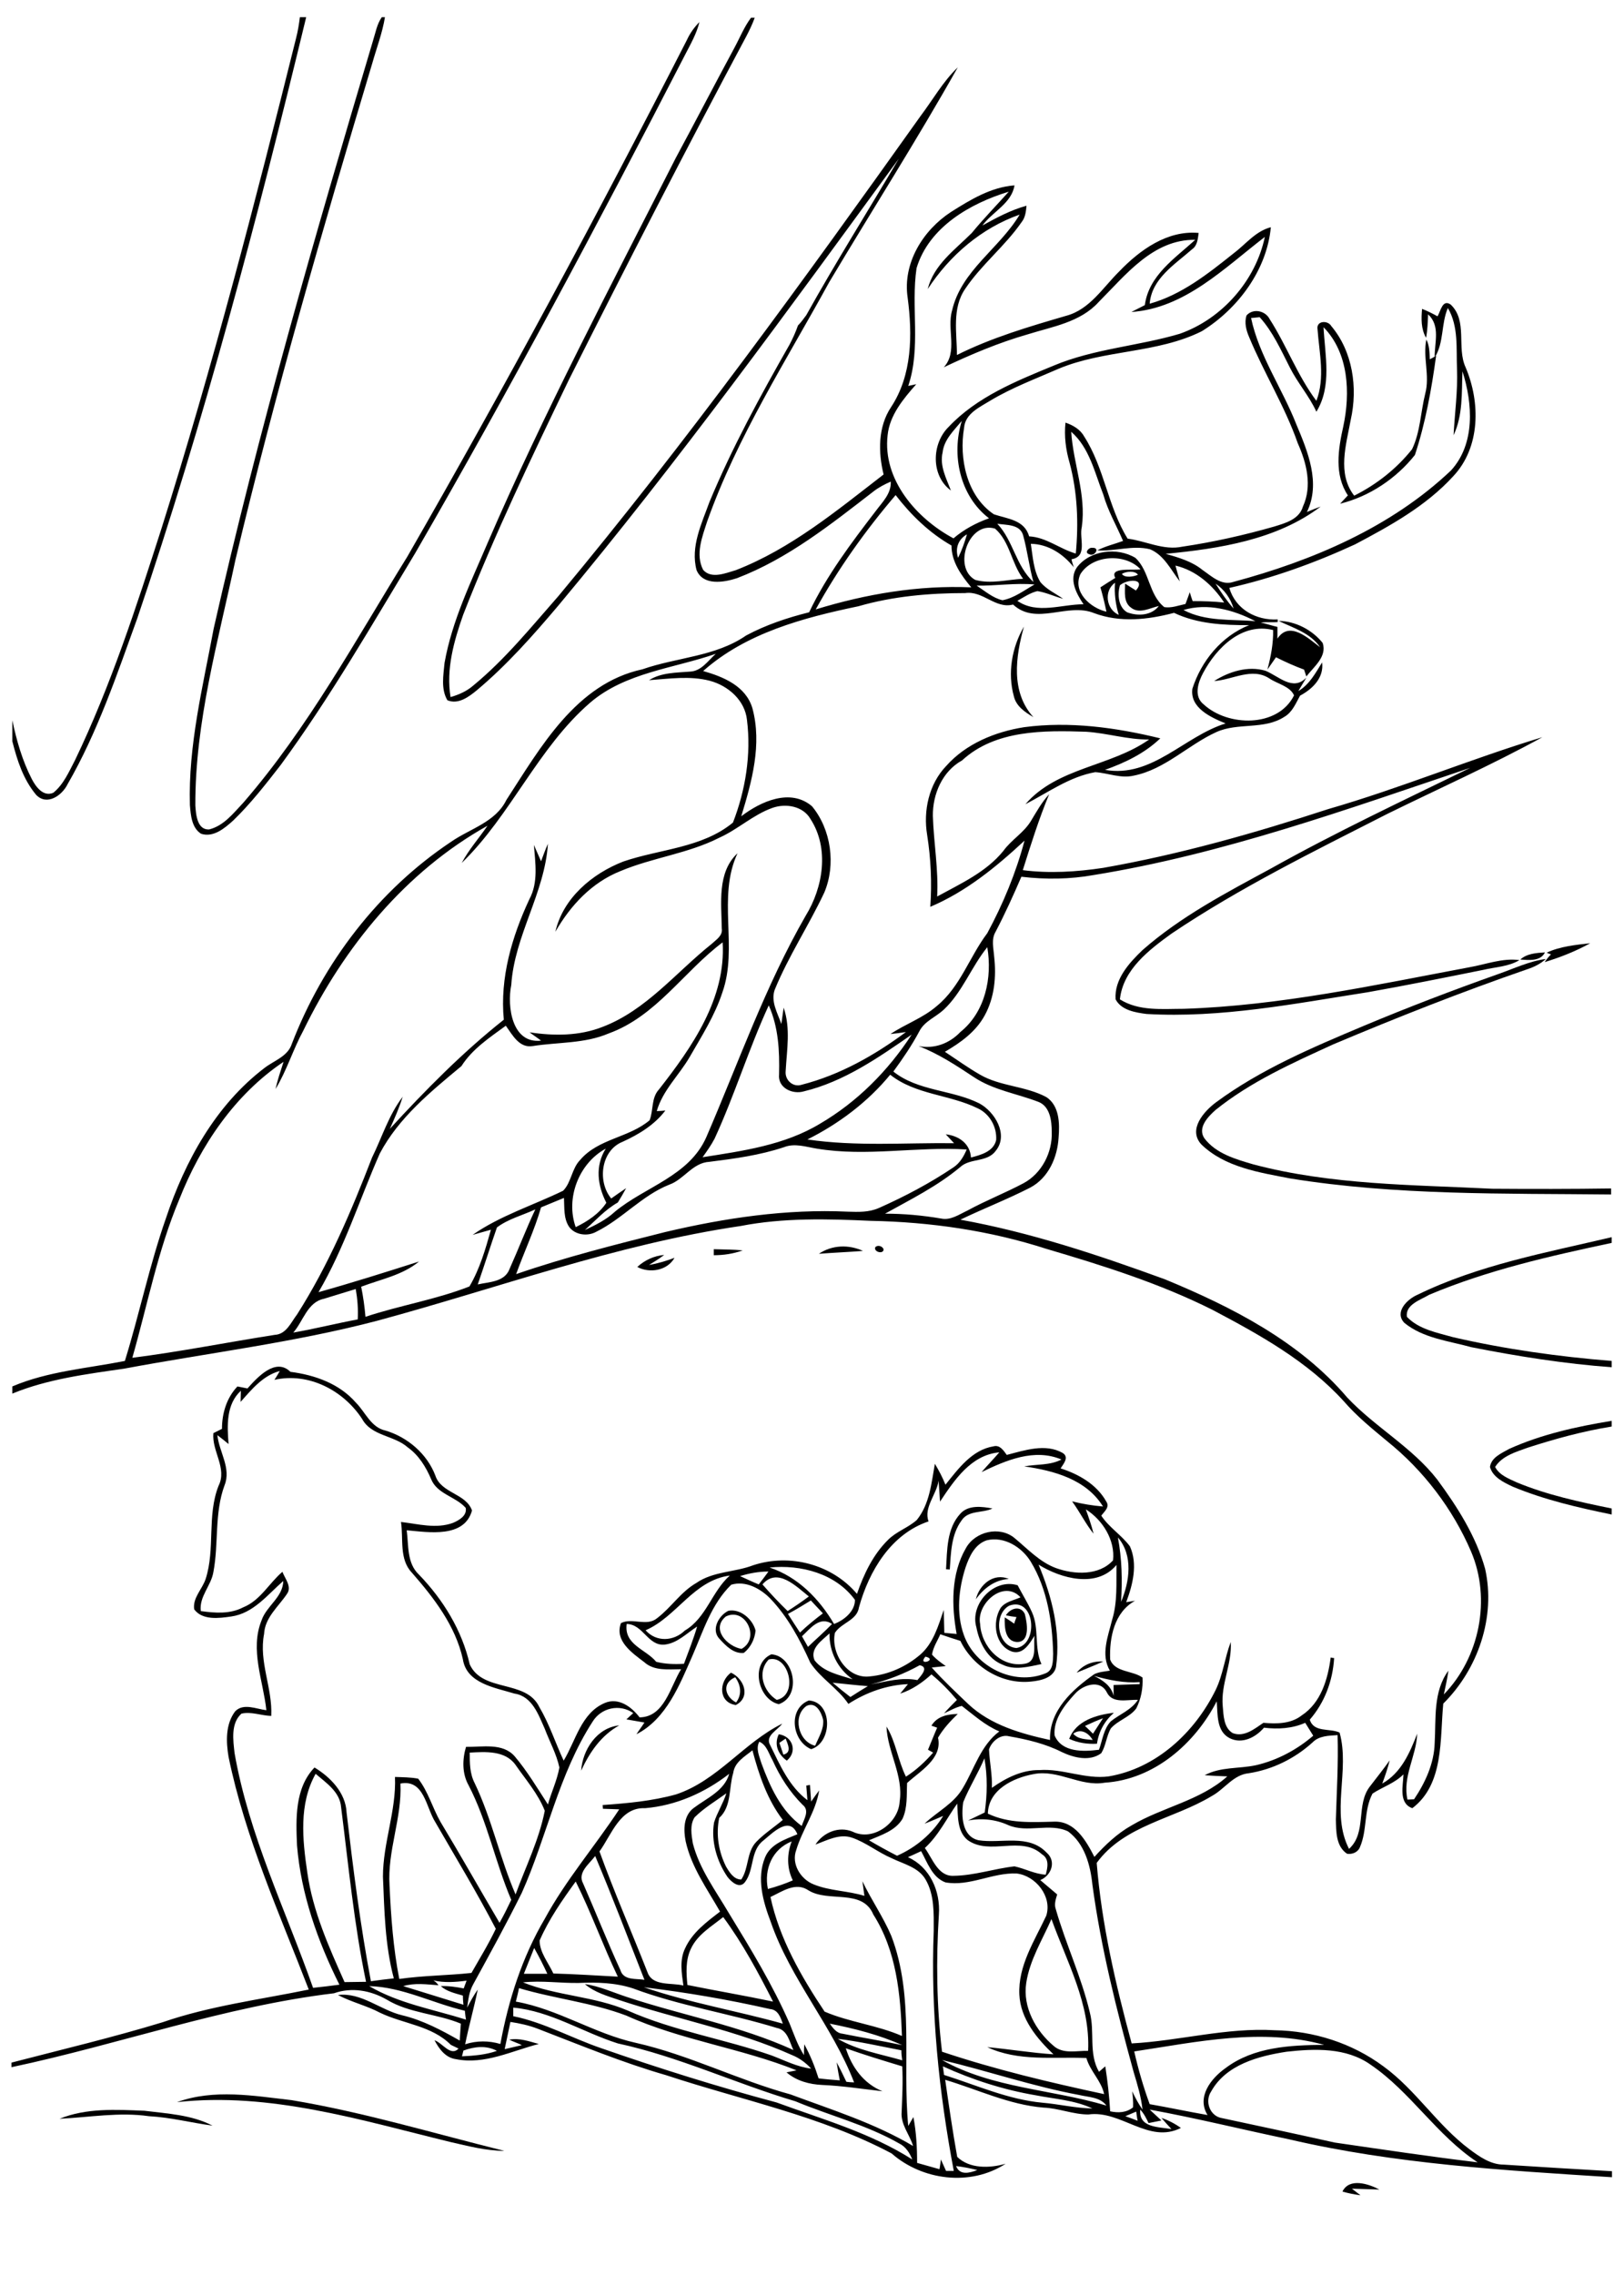 <?xml version="1.0" encoding="utf-8"?>
<!-- Generator: Adobe Illustrator 21.0.2, SVG Export Plug-In . SVG Version: 6.00 Build 0)  -->
<svg version="1.2" baseProfile="tiny" id="Layer_1" xmlns="http://www.w3.org/2000/svg" xmlns:xlink="http://www.w3.org/1999/xlink"
	 x="0px" y="0px" viewBox="0 0 567 794" overflow="scroll" xml:space="preserve">
<path fill="none" d="M113,453.3c-5.8,1.2-7.2,7.8-10.7,11.8c7.5-1.3,15-3.2,22.5-4.6c0.2-3.6,0-7.1-0.8-10.6
	C120.4,451,116.7,452.1,113,453.3z"/>
<path fill="none" d="M165,430.9c9.7-6.7,21.1-10.3,31.6-15.4c2.9-2.9,3-7.8,6-10.8c6.3-7.4,17-7.8,24.2-13.8
	c1.4-3.5,0.5-7.8,3.3-10.8c11.5-14.8,23.4-31.7,22.2-51.3c-13.6,10.2-23.3,25.9-39.8,31.8c-8.4,3.6-17.7,3-26.5,4.4
	c-4.7,0.9-7.1-3.9-9.4-7.1c-5.7,4.1-11.7,8-15.5,14.1c-10.7,8.8-21.9,18-28.5,30.5c-7,16.2-12.4,33.2-21.4,48.4
	c11.8-3.2,23.5-7,35.1-10.7c-5.8,4.8-13.3,6.2-20.2,8.8c0.7,3.5,1.2,7,1.5,10.5c12-4,24.6-6.1,36.3-10.7c3.6-6.1,5.5-13.1,7.5-19.8
	C169.3,429.8,167.1,430.4,165,430.9z"/>
<path fill="none" d="M289.7,706.3c1.1,1.5,2.3,3.3,4.4,3.5c7,1.4,14,2.5,20.9,4C307,710.1,298.3,707.9,289.7,706.3z"/>
<path fill="none" d="M173.5,428.5c-2.3,6.6-4.4,13.3-6.7,19.9c3.9-1,9.4-0.9,11.1-5.4c3.1-6.9,5.8-14,9-20.8
	C182.4,424.3,177.4,425.5,173.5,428.5z"/>
<path fill="none" d="M136,658c0.5,10.9,1.3,21.8,3.4,32.6c8.4-1.1,16.8-1.1,25.2-2.1c2.9-5.1,6-10.1,8.5-15.4
	c-6.6-12.7-14-24.9-21.1-37.2c-3.3-5.1-3.9-15.1-12.2-13.5C140.4,634.5,135.2,646,136,658z"/>
<path fill="none" d="M280.7,380.9c-3.9,1.2-9.1-1.2-8.7-5.9c0.3-8.2-0.1-16.5-3.6-24.1c-7.1,15.2-11.9,31.3-18.9,46.5
	c-1.2,2.3-2.7,4.4-4.2,6.5c14-2.2,28.6-4.3,41-11.7c13-7.5,23.9-18.5,32-31.1C306.6,369.2,294.6,377.5,280.7,380.9z"/>
<path fill="none" d="M338.9,404c3.5-0.9,7.9-2.1,8.8-6.1c0.4-4.6-2.2-9.2-6.5-11.1c-9.8-4.8-21.7-4.7-30.5-11.7
	c-7.8,9.5-17.9,17.1-28.9,22.6c17,2.5,34.1,1.1,51.2,1.3c-1-1-2-2.1-3-3.1C334.6,396.4,338.6,399.1,338.9,404z"/>
<path fill="none" d="M211.5,400.9c-9.4,5.1-14.1,17.4-10.5,27.4c4.1-2,8.1-4.6,10.6-8.5C208.6,413.8,207.8,406.8,211.5,400.9z"/>
<path fill="none" d="M129.8,403.8c3.5-7.1,5.9-14.9,10.7-21.2c-1.2,3.9-2.8,7.6-4.5,11.2c12.4-13.5,25.4-26.6,39.8-38.1
	c-1.4-14.6,2.9-28.9,8.9-42c3.2-5.9,2.1-12.6,1.6-19c0.9,1.9,1.7,3.8,2.5,5.7c0.8-2,1.6-4.1,2.4-6.1c-1.1,17.2-11.7,32-12.8,49.3
	c-1.5,7.4,0.2,20.6,10.4,19.4c-1.3-1-2.7-1.9-4-2.9c8.5,1.3,17.4,1.3,25.5-1.9c15.2-5.8,25.6-18.9,38-28.9c1.6-1.5,4-2.9,3.6-5.4
	c-0.1-8.9-1.7-19.6,5.5-26.3c-7.2,15.4,0.3,32.9-5.3,48.6c-2.6,8-7.2,15.3-11.4,22.5c-3.7,6.4-9.4,11.7-11.5,18.9
	c0.8-0.1,2.3-0.2,3-0.2c-3.8,5.1-9.3,8.4-14.9,10.9c-7.7,3-8.9,13.9-4,19.8c1.7-1.2,3.5-2.5,5.2-3.6c-1,1.7-2,3.3-2.9,5
	c-4.4,2.5-7.7,6.3-11.5,9.6c3.7-1.8,7.5-3.6,10.5-6.4c10.5-8.7,25.9-12.4,31.9-26c11.3-25.9,20.6-52.7,34.7-77.3
	c6.1-9.9,8.4-23.6,1.7-33.7c-2.6-4.6-8.8-5.6-13.4-3.9c-6.7,2.4-12,7.4-18.5,10.4c-10.9,5.6-23.2,7-34.4,11.6
	c-10,4-17.5,12-22.8,21.2c2.6-11.7,12.9-20.3,23.7-24.5c12.7-4.4,27.5-4.7,38.3-13.6c4.4-11.2,6.3-23.7,4.9-35.8
	c-0.7-6.8-6.6-12-13-13.7c-7-1.8-14.2-0.7-21.2-0.2c4.3-2.7,9.5-2.6,14.4-3c3.9-0.1,6.2-3.8,8.9-6.2c-14.8,5-31.6,6.5-43.8,17
	c-18.3,15.8-27.7,39.3-44.9,56c2.5-4.7,6-8.6,9-13c-28.6,16-50.1,42.4-64.3,71.5c-3.6,6.6-5.8,13.9-9.7,20.4
	c0.7-3.2,1.8-6.4,2.8-9.5C82,382,70,399.8,62.7,418.6c-7.6,17.8-11.2,36.8-16.4,55.3c16.6-2.1,33.1-5.4,49.7-8
	c4.1-0.2,5.7-4.4,7.7-7.2C114.5,441.5,122.5,422.8,129.8,403.8z"/>
<path fill="none" d="M315,719.1c-0.1-1.2-0.2-2.4-0.4-3.6c-7.4-1.3-14.7-3.1-22.2-4C299.3,715.5,307.4,716.9,315,719.1z"/>
<path fill="none" d="M162.3,701.8c-11.2-2.7-21.8-8.4-33.4-8.6c10.5,6.2,22.4,8.1,33.8,11.8C162.5,703.9,162.4,702.8,162.3,701.8z"
	/>
<path fill="none" d="M110.3,619.1c-5.9,10.5-4.6,23.1-2.9,34.5c1.9,13.4,7.5,25.9,13,38.2c2.5,0,5-0.1,7.5-0.1
	c-4.2-20.1-6.1-40.6-8.7-60.9C118.8,625.4,114,622.3,110.3,619.1z"/>
<path fill="none" d="M357.1,413c6.4-3.4,10.2-10.8,9.9-18c0.1-3.8-0.5-8.7-4.6-10.4c-7.5-2.9-15.7-4-22.5-8.6
	c-6.2-4.1-12.4-8.2-19.4-10.9c5.5,1.1,10.8-0.9,14.6-4.9c8.7-7,11.2-19,9.4-29.6c-5.6,6.9-8.7,15.6-15.2,21.8
	c-2.7,2.6-6.7,4-8.5,7.5c-2.6,5-5.8,9.6-9.1,14.1c8.7,6.9,20.4,6.3,30,11.1c5.4,2.9,10.3,11,5.8,16.5c-2.9,4.1-8.8,2.5-12.4,5.7
	c-8,6.6-17.3,11.2-26.3,16.3c6.6,0,13.1,0.7,19.6,1.7c3.3,0.8,6.2-1.4,9-2.8C343.9,419,350.7,416.4,357.1,413z"/>
<path fill="none" d="M314.6,737.1c0.3-5.3,0.5-10.6,0.2-15.9c-6.6-2-13.2-3.9-19.7-6.3c2.2,6.6,6.3,12.3,12.8,15
	c-7-0.9-13.9-1.9-21-2.2c-4.5-0.2-9-1.4-12.5-4.4c0.9-0.2,2.7-0.5,3.5-0.7c-19.3-7.8-40.3-10.5-59.4-19.1
	c-12.1-4.5-25.1-5.8-37.5-9.6c-0.4,1.6-0.7,3.1-1.1,4.7c14.7,2.6,27.4,11.3,41.9,14.4c18.6,4.2,35.7,13,54,18
	c14.4,5.4,29.3,10,42.6,17.9C317.4,744.9,314.2,741.5,314.6,737.1z"/>
<path fill="none" d="M162.8,691.3c-3.9,0.5-7.8,0.8-11.6-0.1c0.7,0.5,1.3,1.1,1.8,1.7c-4.1-0.3-8.3-0.9-12.3,0.3
	c7,2.3,14,4.4,21,6.5c-0.1-1.1-0.1-2.1-0.2-3.2c-2.7-0.8-5.6-1.5-7.7-3.4c2.7-0.1,5.4,0.4,8,0.8
	C162.2,693.1,162.5,692.2,162.8,691.3z"/>
<path fill="none" d="M313.8,748.2c-11.4-6.5-24.2-9.8-36.2-14.7c-20.9-6.1-40.7-15.6-62-20.2c-12.2-3.9-23.4-11.3-36.5-12.5
	c0,0.8,0,2.3,0,3c10.8,2.2,20.5,7.6,30.8,11.2c20.1,7,40.5,13.4,61.1,18.9c16.1,5.9,32.8,10.6,47.3,20
	C317.5,751.5,316.1,749.3,313.8,748.2z"/>
<path fill="none" d="M161.8,715.7c-0.1,0.5-0.4,1.5-0.5,2c4.1-0.2,8.3-0.5,12.2-1.9C169.7,713.8,165.6,714.3,161.8,715.7z"/>
<path fill="none" d="M337.3,401.3c-17.4-1.1-34.9,2.6-52.3-0.3c-3.8-0.6-7.8-2-11.5-0.5c-8.4,2.8-17.2,4-26,5.1
	c-5.8,0.3-8.8,6.2-14.1,8c-9.5,3.8-16.3,11.9-25.4,16.4c-3,1.7-7.4,1.2-9.5-1.7c-1.9-3-1.5-6.7-1.8-10.1c-2.7,1.1-5.3,2.2-8,3.3
	c-2.3,8-5.9,15.5-8.7,23.3c17.1-5.9,34.6-10.3,52.1-14.7c20.9-5,42.3-8.1,63.7-7.1c3.6,0.1,7.4,0.3,10.7-1.3c9-4,17.7-8.6,25.9-14.1
	C334.9,406.1,336.2,403.7,337.3,401.3z"/>
<path fill="none" d="M262.8,247.3c3.4,12.5-0.2,25.6-3.9,37.7c6.8-5.2,17.1-9.9,24.7-3.5c6.7,8.1,8.5,20.4,4.3,30.1
	c-5.3,11.5-12.4,22.1-17.3,33.9c-1.5,4.1,1,8.2,2.3,12c0.3-1.9,0.5-3.8,0.8-5.7c2.5,7.2,1.1,14.8,0.7,22.2c-0.3,3,2.5,5.7,5.6,4.7
	c13.3-3.4,25.4-10.3,36.4-18.4c-1.8,0.2-3.6,0.5-5.4,0.7c5.3-3.5,11.4-5.6,16.2-9.8c8.2-6.7,11.4-17.2,17.6-25.4
	c5.5-10.2,10-21.1,13-32.3c-9.9,9.1-20.4,17.7-32.9,23.1c0.6-8.4,0.2-16.8-1.1-25.1c-1.4-8.4,0.7-17.7,6.6-24
	c6.9-7.9,17.1-12,27.3-13.6c15.9-2.1,32.1,0.1,47.5,3.9c-5.5,5.2-12.3,8.5-19.3,11c16.4,2.9,27.6-11.7,42.1-16.2
	c-5.1-2.1-12.5-5.4-11.6-12.1c3.1-9.7,10.2-18.4,19.8-22.2c-8.9-0.1-18-0.5-26.2-4.3c-9.1,2.4-18.8,3.5-27.9,0.1
	c-9.2-3.8-20.2,4.5-28.3-3c-6.3,1.6-10.6-4.8-16.7-4c-12.5,0-25.2,1.2-37.3,4.6c-19.2,4-39.2,9.3-54.2,22.7
	C252.6,236.3,260.5,239.6,262.8,247.3z M357.5,218.7c-2.9,10.4-4.7,22.9,3.3,31.6c-2.9-1.7-5.9-3.8-6.8-7.3
	C351.7,234.9,353.3,225.9,357.5,218.7z"/>
<path fill="none" d="M390.7,214.6c-1.1-3.6-1.6-7.4-1.3-11.2C385.3,206.2,386.2,212.7,390.7,214.6z"/>
<path fill="none" d="M282.2,659.8c-4.4-3.2-9.1,0.4-13.3,2.3c3.2,14.5,10.8,27.8,18.9,40c8.6,3.8,18.3,4.7,27,8.5
	c-0.5-14.6-2-29.7-10-42.4C301,659.2,289.3,664.1,282.2,659.8z"/>
<path fill="none" d="M18.5,276.7c3.7-2.9,5.5-7.4,7.6-11.4c12.5-26,21.4-53.5,30.2-80.9c17.8-56.4,32.8-113.7,47-171.1
	c0.6-2.4,1.1-4.8,1.3-7.2H4.3v245.3c1.5,7.1,3.4,14.1,6.8,20.5C12.5,274.6,15,278.2,18.5,276.7z"/>
<path fill="none" d="M413.1,213c7.7,4.1,16.7,3.2,25.1,3.9C430.6,212.8,421.6,210.4,413.1,213z"/>
<path fill="none" d="M522,512c1.5,2.9,4.8,4.1,7.6,5.4c10.6,4.4,21.9,6.8,33.1,9.1V498c-10,1.5-19.8,4.3-29.4,7.4
	C529.2,506.8,524.5,508.2,522,512z"/>
<path fill="none" d="M491.2,459.6c4.2,4.4,10.5,5.4,16.1,7.1c18.2,4.2,36.8,6.8,55.4,8.3v-41.2c-21.6,4.6-43.3,9.6-63.7,18.1
	C496,453.7,490.6,455.3,491.2,459.6z"/>
<path fill="none" d="M360.8,203.1c-1.5-5.4-2.1-10.9-3.6-16.3c-1-3.9-5.8-3.5-9-4C353.8,188.8,354.7,197.6,360.8,203.1z"/>
<path fill="none" d="M334.5,194.7c1.2-2.7,2.3-5.4,3.1-8.2C334.6,188.3,333.4,191.4,334.5,194.7z"/>
<path fill="none" d="M340.5,202.4c5.5,1.4,11.2-0.1,16.7-0.4c-4.1-5.4-4.7-13-9.8-17.5C338.2,181.7,332.5,198.1,340.5,202.4z"/>
<path fill="none" d="M339.2,204.9c-3.5-4.2-6.9-8.9-6.9-14.6c-7.7-4.4-14.2-10.6-19.5-17.6c-10.5,12.4-20.1,25.6-27.9,39.8
	C302.4,207.3,320.8,204.1,339.2,204.9z"/>
<path fill="none" d="M332.8,188c3.7-3.1,7.9-5.4,12.4-7c-10.2-7.8-13.2-22-9.5-34c-2.7,3.3-6.2,6.5-6.7,11c-1,4.7,1.3,9.1,2.9,13.3
	c-7.1-5.1-6.9-16.4-0.8-22.2c10-10.4,23.6-16,36.7-21.4c14-5.9,29.5-6.8,44-11.1c14.7-5.2,26.4-18.6,29.7-33.8
	c-14,10.8-27.9,24.8-46.6,26.2c1.5-0.8,3.1-1.6,4.7-2.4c1.4-10.4,10.5-16.3,17.6-22.8c-14.7-0.2-24.3,12.3-33.7,21.7
	c-6.4,7.1-16.1,8.6-24.8,11.3c-10.1,2.9-19.8,7-29.3,11.5c5-5.4,1-13.3,2.9-19.8c3.2-14,16.7-21.7,23.6-33.5
	c-13.3,4.7-24.4,14.2-32.1,26c2.1-8.5,9.5-13.8,15.4-19.6c4.1-5,8.5-9.6,12.9-14.4c-13.5,4.1-27.9,12.4-32.2,26.7
	c-1.9,13.6,1.7,27.8-2.9,41.1c0.9-0.2,1.9-0.4,2.8-0.6c-4.5,5.1-9.3,10.7-10,17.8C308.1,167.4,320,181,332.8,188z"/>
<path fill="none" d="M371,209c-3-0.9-5.9-2.2-9-2.7c-2.6,0.6-4.8,2.2-7,3.4c6.9,4.8,15.4,1.2,23.1,1.2c-2.4-3.7-5.2-8.7-2.3-12.9
	c4.6-6,14.1-7.1,20.4-3.3c5,4.7,4.7,12.8,10.1,17.2c2.5,0.4,4.9-0.6,7.4-1.1c0.5-1.4,1-2.7,1.5-4.1c0.3,0.8,0.8,2.3,1,3.1
	c3.7,0,7.3,0.1,11,0.5c-4-6.1-9.7-11.2-17-12.9c0.5,1.8,1,3.7,1.5,5.5c-3.1-4-5.5-9.2-10.4-11.2c-6.1-1.5-12.2,0.8-18.4,0.4
	c2.8-1.5,6-2.3,9-3.3c-2.2-5.4-5.3-10.5-6.9-16.2c-2.9-7.6-4.8-16.3-11.2-21.9c0.7,11.1,5.3,21.9,3.7,33.2c-1,4.1,2.2,10.2-3.6,11.3
	c0.3,0.9,0.5,1.8,0.8,2.8c-3.7-4.7-9-8.1-15.2-8.3c0.6,4.5,0.9,9.3,3.3,13.3C365.2,205.6,368.3,207,371,209z M381.4,191.2
	c3-0.2,0.8,3.3-1.1,2.2C378.5,192.9,380.2,191,381.4,191.2z"/>
<path fill="none" d="M398.2,198.7c-5.3-5.7-16.8-5.2-21,1.7c-2.8,6.3,3.5,11.9,9.1,13.1c-0.6-2.9-1.3-5.7-2.2-8.5
	c1.7-1.1,3.5-2.2,5.2-3.3C387.2,197.8,395.7,199.1,398.2,198.7z"/>
<path fill="none" d="M424.4,203.7c1.9,3,3.9,6,6.3,8.7C429.6,208.8,427.5,205.8,424.4,203.7z"/>
<path fill="none" d="M393.5,213.8c3.7,1.3,8.6,1.2,11.1-2.2c-3.1,0.7-6.8,2.8-9.7,0.6c-2.8-1.9-2.1-5.5-2.1-8.4
	c1.3,0.8,2.6,1.6,3.8,2.4c3.7-4.4-3.2-4.1-5.6-1.8C390.1,207.5,390.4,211.8,393.5,213.8z"/>
<path fill="none" d="M391.6,200.3c0.9,1.5,4.1,1,5.6,0.3C396.3,199.1,393.1,199.4,391.6,200.3z"/>
<path fill="none" d="M341,204.4c2.9,1.8,5.6,4.3,9,5.1c4.1-0.8,7.6-3.4,11.2-5.5C354.5,203.4,347.8,204.5,341,204.4z"/>
<path fill="none" d="M287.4,563.2c-1.4-1.5-2.8-3-4.2-4.5c-2.6,1.6-5.2,3.2-7.9,4.8c1.4,2.2,2.8,4.3,4.2,6.5
	C281.9,567.4,284.6,565.3,287.4,563.2z"/>
<path fill="none" d="M321.1,581.2c-5.4,3.1-11.1,5.2-17.1,6.7c5.4-1,10.8-2.6,16.3-1.5C321.5,584.9,324.5,581.9,321.1,581.2z"/>
<path fill="none" d="M266.1,553c2.8,3.2,5.8,6.3,8.8,9.3c2.5-1.6,5-3.3,7.4-5.1C278,553.7,271.3,546.9,266.1,553z"/>
<path fill="none" d="M290.5,566.8c-4.3-3-7.7,1.6-10.5,4.3c0.7,1.2,1.4,2.5,2.1,3.7C284.9,572.2,287.8,569.6,290.5,566.8z"/>
<path fill="none" d="M323.1,578.2C320.1,581.7,327.7,579.3,323.1,578.2L323.1,578.2z"/>
<path fill="none" d="M388.9,591.9c0-1.3,0-2.5,0-3.8c3-0.1,6-0.2,9.1-0.3l0-0.7c-5.4,0.4-10.8-0.7-15.9-2.3
	C385,586.4,388.1,588.3,388.9,591.9z"/>
<path fill="none" d="M303,588.5c-4.1-0.3-8.2-0.7-12.3-1.3c2,1.7,4.1,3.4,6.2,5C299,591,301,589.7,303,588.5z"/>
<path fill="none" d="M362.7,546.1c4.7,11.2,7.7,23.5,6.1,35.7c-0.8,3.9-5.4,4.8-8.7,5.1c-10.2,1.2-20.3-5-24.7-14.2
	c-2.4-0.7-4.7-1.5-7-2.3c-1,2.3-2.5,4.6-2.9,7.1c1.4,1.5,3.1,2.7,4.8,4c-1.6,0.2-3.3,0.3-4.9,0.5c4,4.5,8.5,8.6,12.8,12.8
	c7.8,7.2,18.3,10.2,28.5,12.5c-0.3-10.3,7.8-17.6,15.5-23c1.7-0.8,3.6-0.9,5.4-1.2c-3.3-5.6-0.6-12,0.8-17.8
	c1.8-6.2,1.4-12.7,1.5-19.1C383,554.4,370.5,551,362.7,546.1z M385.2,579.9c-3.1,1.4-6.2,2.6-9.3,3.9
	C378.2,581,381.5,579.7,385.2,579.9z"/>
<path fill="none" d="M291.7,569.8c-1.5,7.1,4.3,16.1,12.2,15.2c6.5-0.6,12.7-3.4,17.6-7.6c4.6-4,6.3-10,8.2-15.6
	c0,2.7,0.1,5.3,0.2,8c1.4,0.1,2.8,0.3,4.3,0.4c-1.8-9.9-2-20.9,3.2-29.9c3.2-5.9,11.8-7.9,17-3.6c4.6,3.8,8.8,8.4,14.5,10.5
	c6.4,2.2,15,2.7,19.9-2.7c0.8-7.1-3.6-14.1-9.5-17.8c1,2.8,2,5.6,2.7,8.5c-2.8-3.6-4.8-7.6-7.5-11.3c3.5,0.9,7.2,1.5,10.8,1.8
	c-5.9-9.5-17.1-12.5-27.5-14c4.4-0.7,9-0.3,13-2.4c-9.4-4-19.3,0.4-27.9,4.4c2-2.3,4.2-4.5,6.2-6.9c-9.9,0.9-15.7,9.7-20.7,17.2
	c-0.2-2.4-0.4-4.8-0.5-7.3c-0.7,4.8-5.3,9.4-3.5,14.2c-13.2,4.4-20.9,17.2-24.3,30C299.2,565.6,293.8,566.3,291.7,569.8z
	 M335.3,528.3c2.9-3.1,7.5-2.5,11.2-1.8c-3.5,1.7-8.5,0.5-10.8,4.2c-3.6,4.9-3.6,11.3-4.1,17.1c-0.3,0-1-0.1-1.3-0.1
	C330.7,541,330.5,533.5,335.3,528.3z"/>
<path fill="none" d="M391.4,559.1c3-7.1,4.3-16.2-1.1-22.5C391.7,544,391.9,551.6,391.4,559.1z"/>
<path fill="none" d="M352.4,560.4c-5.7,3.1-4.4,14.3,2.5,14.8C362.8,573.8,361.3,557.2,352.4,560.4z M357.8,563.3
	c0.7,3.1,1.9,9.9-2.8,9.8c-4.2-0.3-4.3-5.4-4.2-8.6c1.1,0.7,2.2,1.5,3.3,2.2c0.3-0.8,0.5-1.5,0.8-2.3c-0.9-0.2-2.8-0.5-3.7-0.6
	C352.7,561.3,356.3,560.2,357.8,563.3z"/>
<path fill="none" d="M357.6,580.7c4.7-0.7,2.9-6.5,3.5-9.8c-1.7,2.6-3.9,6.6-7.7,5.6c-6.1-2-7.2-10.3-4.2-15.2
	c1.7-2.2,4.7-2.7,7-3.8c-5.9-6.4-15.5,2.3-14.2,9.3C342.5,574.7,349.4,582.2,357.6,580.7z"/>
<path fill="none" d="M365,584c2.7-1.1,2.5-4.4,2.6-6.8c-0.3-11-2-22.5-7.8-32.1c-3.1-5.1-9.3-9-15.4-7.5c-4.1,1.4-6.1,5.7-7.4,9.5
	c-2.4,7.5-3.3,15.9-0.7,23.5C340.3,581.7,353.9,588.6,365,584z M352.2,551.1c-5,0.3-8.7,3.2-11.5,7.1
	C341.9,553.2,346.9,548.8,352.2,551.1z M355.3,553.3c1.6,3.2,3.6,6.2,5,9.4c2.7,5.7,0.7,12.4,3.3,18.1c-4.5,0.8-9.3,2.2-13.6,0.2
	c-5.4-2-8.1-7.7-9.2-13C338.5,559.9,347,550.7,355.3,553.3z"/>
<path fill="none" d="M297.7,586.1c-5.2-3.7-8.2-9.7-8.1-16c-2.5,2.5-7.1,5.3-5.2,9.4C287.6,583.6,293.1,584.5,297.7,586.1z"/>
<path fill="none" d="M165,692.9c-1.4,2.5-1.7,5.3-2.1,8.1c1.1-2.2,2.3-4.3,3.7-6.3c-1.3,6.4-3.1,12.7-4.4,19.1
	c4-1.3,8.3-1.3,12.3-0.1c2.8-15.3,7.6-30.3,15.5-43.7c7.4-13.6,17.5-25.3,26-38.2c-1.9-0.1-3.8-0.2-5.7-0.2c0-0.3-0.1-1-0.1-1.3
	c8.6-0.6,17.3-1.4,25.6-3.7c14.5-4.8,23.6-18.2,37.1-24.7c-1.6,2.3-6.1,4.2-4.2,7.5c3.5,6.9,6.7,14.4,13,19.2
	c-0.1-1.7-0.2-3.4-0.4-5.1c0.3,0,1-0.2,1.3-0.2c0.1,1.9,0.3,3.8,0.4,5.8c0.9-1.3,1.9-2.6,2.8-3.9c-1.2,7.5-5.9,13.7-8,20.8
	c-1.8,4.8,1.5,10.3,6.1,12c5.7,2.3,11.9,2.2,17.7,4c-0.3-1.7-0.5-3.4-0.7-5.1c3.1,6.5,7.2,12.5,10.1,19.1
	c8.2,21.1,3.9,44.3,5.9,66.3c0.6-1,1.2-2.1,1.8-3.1c1,5.3,1.2,10.7,1.3,16c2.6,0.8,5.2,1.5,7.8,2.2c0.1-0.8,0.3-2.5,0.5-3.4
	c0.6,1.3,1.2,2.6,1.8,4c0.7,0,2,0,2.7,0c-5.2-27.6-8.2-55.7-7-83.8c0-6,0.3-12.6-2.9-18c-2.5-4.2-7.6-5.3-11.7-7.3
	c-4.8-2.1-8.9-5.5-13.9-7.2c-4.4-1.5-8.7,0.9-12.8,2.4c2.7-4.3,8.1-6.5,13-4.5c7.1,3.4,16-3,16.4-10.5c1.4-9.1-4.2-17.3-4.6-26.2
	c3.3,5.4,4,11.9,6.8,17.5c3.6-2.3,6.7-5.2,9.5-8.4c-0.5-0.3-1.4-0.8-1.8-1c1-2.6,2.1-5.1,3.2-7.7c-0.5-0.2-1.5-0.5-2-0.7
	c2-3.3,5.7-4,9.2-4.1c-2.6,2.5-5.1,5.2-6.9,8.3c1.6,7.3-6.2,11.6-10.8,15.8c-0.2,4.2,0.2,8.6-1.6,12.5c-2.4,4.3-7.4,5.7-11.7,7.5
	c3.3,1.8,6.5,3.7,9.8,5.4c6.6-2.9,12.3-7.7,16.1-13.9c-2.2,0.9-4.3,1.8-6.5,2.7c4.4-4.2,10.3-7,13.4-12.5c4-6.7,6.2-14.8,12.7-19.7
	c-4.9-2.1-8.9-5.7-13.1-8.9c-2.2,0.5-4.1,1.7-6.2,2.6c1.5-1.6,3-3.2,4.5-4.7c-2.7-3.3-5.6-6.3-8.9-8.9c-3.2,2.9-6.8,5.4-10.9,6.7
	c0.9-1.1,1.8-2.2,2.7-3.3c-7.5,0.2-14.6,2.8-20.8,6.9c-3.7-5.5-9.6-9-13.3-14.4c-3.5-8-7.8-15.9-13.9-22.3
	c-3.4-3.6-8.6-6.4-13.7-4.9c-6.9,6.6-9.8,16.1-13.5,24.7c-4.5,10.2-9.1,22.1-19.6,27.5c0.9-1.4,1.9-2.7,2.8-4.1
	c-2.1-0.4-4.2-0.7-6.3-1.1c0.8-0.7,1.6-1.5,2.4-2.2c-4.7-3.3-11.2-1.9-14.2,3c-11.9,18.4-16,40.3-24.9,60.1
	C176.6,671.8,170.8,682.3,165,692.9z M256.9,595.1c-6.1-1-6-8.2-1.7-11.3C259.7,585.8,262.3,592.3,256.9,595.1z M274.7,614.5
	c-3.1-2.2-4.5-5.6-2.8-9.2C276.8,606,278.5,611.4,274.7,614.5z M282.4,593.5c8.5,0.7,8.2,14.9,0.8,17
	C276.5,607.7,275,596.4,282.4,593.5z M269.3,577.4c8,0.5,10.8,14.6,2.6,17.4C264.7,593.2,261.8,580.7,269.3,577.4z M254.3,562.2
	c4.3-0.8,8.4,3,9.5,6.9c-0.3,3-1.7,5.9-4.1,7.8c-3.6,0.5-6.4-2.6-8.5-5C248.2,568.7,251,563.8,254.3,562.2z M216.2,602.2
	c-6.4,3.5-10.4,9.4-13.3,15.8C203.4,610.6,208.4,603,216.2,602.2z"/>
<path fill="none" d="M271.1,593.4c7.9-1.8,4.2-16-2.8-14.1C264.2,583.6,266.5,590.4,271.1,593.4z"/>
<path fill="none" d="M259,575.6c6.7-3.7,1.3-14.8-5.5-11.3C248.1,568.6,254,574.7,259,575.6z"/>
<path fill="none" d="M180,616c-3.6-5.1-10.5-4.6-16-4.3c0,3.6-0.1,7.4,1.7,10.6c6,12.5,8.9,26.2,14.3,38.9c3.6-9.6,8.3-19,10.2-29.2
	C187.9,626.1,183.6,621.2,180,616z"/>
<path fill="none" d="M118.8,692.7c-7.5-15.2-13.4-31.6-14.8-48.6c-0.4-9.2-0.7-20,6.1-27.2c5.5,3.3,10.9,8.8,11.2,15.7
	c2.3,19.7,4.7,39.4,8.5,58.9c2.7-0.3,5.3-0.7,8-1c-3.1-11.6-3.3-23.6-3.8-35.5c-0.1-11.8,4.7-23,4.2-34.8c2.7,0.1,5.4,0.1,8.1,0.6
	c3.5,4.5,5,10.2,7.8,15.1c7,11.6,13.7,23.5,20.6,35.2c1.4-2.7,2.8-5.3,4.1-8c-5.6-13.1-8.4-27.3-14.9-40c-2.3-4.1-2.3-9-0.9-13.4
	c5.6,0.1,12.8-1.5,17,3.3c4.4,5.2,7.9,11.1,11.6,16.8c1.2-4.4,3.3-8.5,4-12.9c-1-4.7-3.4-9-5.1-13.5c-2.2-5-4.4-11.4-10.6-12.3
	c-6.8-2.1-16.7-3.5-18-12c-2.6-11.7-10.1-21.4-17.8-30.2c-4.5-4.8-2.9-11.8-3.8-17.7c6,0.7,12.3,2.5,18.2,0.3
	c2.1-0.8,4.9-2.5,4.4-5.2c-3.5-4-10-4.8-12.1-10.1c-1.9-4.2-4.3-8.3-8.1-11c-4.8-4.4-12.6-4-16-10c-6.6-9.9-18.7-16.3-30.6-13.6
	c0.6-1,1.3-2.1,1.9-3.1c-5.9,1.6-9.9,6.4-13.7,10.8c0-1.3,0.1-2.6,0.1-3.9c-5.2,4.7-4.8,12.2-4.3,18.6c-1.3-1-2.6-2.1-3.9-3.1
	c0.6,5.9,4.9,11.5,2.5,17.5c-3.7,9.7-2,20.3-3.9,30.3c-0.8,4.8-5,8.5-4.4,13.6c4.9,0.7,10.2,1,14.8-1.3c5.9-2.4,9-8.4,13.7-12.4
	c0.9,2.4,3.4,5.1,1.6,7.7c-3,4.5-7.7,8.2-8,14c-1.9,9.7,3,18.9,2.5,28.6c-3.4,0-7-1.6-10.4-0.8c-3.8,3.3-2.9,9.3-2.4,13.8
	c5,28.6,17.9,54.9,27.6,82C112.7,693.5,115.7,693.1,118.8,692.7z"/>
<path fill="none" d="M276.4,642.8c-6.8,2.6-9.7,9.6-8.3,16.6c3-0.8,5.9-1.8,8.7-3C274.8,652,274.8,647.2,276.4,642.8z"/>
<path fill="none" d="M243.3,567.8c-3.6,2.3-6.8,5.8-11.3,6.3c-5.9,0.5-7.5-7.1-13.3-7.2c-1,7.3,6.8,8.8,10.3,13.2
	c3.1,0.8,6.3,0.9,9.5,0.8C240.3,576.5,242,572.2,243.3,567.8z"/>
<path fill="none" d="M291.2,566.9c3.5-1.4,7.3-4.4,7.3-8.4c-6.7-9.2-18.9-12.5-29.8-11.3C278.6,550.5,286,558.1,291.2,566.9z"/>
<path fill="none" d="M239,569.1c7.5-4.4,9.4-13.6,15.7-19.2c-12.7,1.7-18.4,14.4-29.5,19.1C229,573.2,235.2,572.9,239,569.1z"/>
<path fill="none" d="M268.3,548.5c-3.4,0-6.7,0.5-9.8,1.6c2.1,1,4.3,2,6.5,2.9C266.1,551.6,267.2,550.1,268.3,548.5z"/>
<path fill="none" d="M272.1,608.3c0.5,1.4,0.9,2.8,1.4,4.1c3.1-0.7,1.5-3.7,0.8-5.6C273.8,607.1,272.7,607.9,272.1,608.3z"/>
<path fill="none" d="M284.6,609.3c1.2-2.9,3.1-5.8,2.8-9c-0.6-2.6-2.5-6.5-5.8-4.9C276.6,598.9,278.7,607.9,284.6,609.3z"/>
<path fill="none" d="M257,594.2c2.2-2.8,1.8-6-0.3-8.8C252,587.4,253,592.1,257,594.2z"/>
<path fill="none" d="M449.1,716.1c-9.8,1.5-21.1,4.5-26.3,13.8c-2.4,3.5-0.4,8.8,3.9,9.4c13,2.9,26.1,5.7,39.2,8.5
	c16.6,2.4,33.3,4.9,49.9,6.9c-14.2-9.4-23.4-24.6-37.5-34.1C469.9,714.6,458.9,715.1,449.1,716.1z"/>
<path fill="none" d="M256,618.9c-1.6,5.2-0.5,11.7-4.9,15.7c-1.2,5.7-0.1,11.8,2.4,17c1.1,2,2.6,4.5,5.3,4.5
	c2.8-3.9,1.8-9.5,5.2-13.1c2.8-2.9,6.3-5.1,9.3-7.7c-5.5-7.1-8.3-15.7-10.6-24.2C260.1,613.2,256.5,615.2,256,618.9z"/>
<path fill="none" d="M329.2,721.2c0.1,1,0.3,2,0.4,3c11.4,3.5,22.4,8.6,34.4,9.7c5.8,0.5,11.5,1.9,17.4,2.1
	c-6.2-3-13.1-3.3-19.8-4.6C350.4,729.4,339.5,725.9,329.2,721.2z"/>
<path fill="none" d="M386.3,590.7c-2.4-4.6-8.3-2.5-11.1,0.6c-3.6,3.9-7.6,8.9-7.1,14.5c2.5,6,10.1,5.7,15.5,5
	c1.2-3.4,1.6-7.3,4.1-9.9c3.2-2.5,7.2-3.9,9.5-7.4C393.5,593.2,388.4,594.9,386.3,590.7z M383,608.6c-3.3,0.2-6.6-0.3-9.7-1.7
	c2.3-6.4,9.5-8.4,15.6-9.1C385.7,600.6,383.6,604.3,383,608.6z"/>
<path fill="none" d="M280.2,629.9c-4.5-4.5-7.9-9.8-10.5-15.6c-1.3-2.2-2-5.3-4.6-6.4c-1.3,2.4,0,5,0.7,7.4c3,8.2,6.7,16.8,14.1,22
	C280.6,634.9,282.8,631.9,280.2,629.9z"/>
<path fill="none" d="M329,715.9c18.5,6.2,37.5,10.7,56.6,14.8c-1-4.7-4.9-8-6.2-12.6c-11.6-0.4-23.8,1.4-34.6-3.8
	c7.7,0.7,15.4,2.1,23.1,2.5c-5.8-5.6-11.5-12.4-11.9-20.8c-0.5-10.1,5.3-18.8,9.4-27.6c2-6.7-3.7-13.8-10.3-14.7
	c-8.5-0.4-16.4,4.6-24.9,3.1c-4.6-1.7-6.3-6.9-8.5-10.9c-1.5,0.7-3.1,1.4-4.6,2.1c7.6,3.4,11.4,11.7,10.9,19.8
	C326.9,684,327.2,700,329,715.9z"/>
<path fill="none" d="M341.2,757.4c-2.4-0.6-4.9-1.1-7.4-1.4C335.2,759.4,338.6,758.4,341.2,757.4z"/>
<path fill="none" d="M333,654.7c7.2-0.1,14.1-2.5,21.2-3.3c3.7,0.8,7.1,2.6,10.9,2.9c0.7-2.5,1.3-5.5-1.3-7.1
	c-7.3-6.7-18.2,0.6-26-5c-3.7-3.1-3.3-8.3-3.6-12.7c-3.6,5.3-6.4,11.2-11.3,15.5C325.6,648.7,327.5,655,333,654.7z"/>
<path fill="none" d="M188.4,677.3c0.1,4.2,3.1,7.8,4.8,11.5c7.5,0.1,15,0.7,22.5,1.1c-5.2-11-9.3-22.4-14.8-33.2
	C196.3,663.2,191.6,669.9,188.4,677.3z"/>
<path fill="none" d="M203.5,657.4c4.4,10.1,8.5,20.3,13,30.2c1.1,3.7,5.5,2.9,8.4,3.4c-5.6-14.5-11.2-29-17.3-43.2
	C205.6,650.5,201.4,653.6,203.5,657.4z"/>
<path fill="none" d="M209.3,646.1c5.1,14.2,11.2,28,16.7,42c1.8,5.2,8.4,3.7,12.6,4.8c-0.7-4.3-1.4-8.9,0.6-13
	c2.5-5.5,7.6-9.2,12.2-12.8c-4.5-7.9-10-15.5-12-24.5c-0.8-4-0.8-8.9,2.7-11.6c4.6-3.5,10.8-6,12.4-12.2c-8.5,6.6-18.6,11.2-29.4,12
	C216.4,630.6,213.5,640.3,209.3,646.1z"/>
<path fill="none" d="M219.2,701.8c16.1,7.2,33.7,9.9,50.3,15.7c4.6,1.6,8.9,4,13.8,4.6c-1.8-2-4.1-3.7-6.6-4.7
	c-19.4-8.7-40.5-12.6-60.6-19.3c-4.1-1.4-8.4-2.6-11.8-5.5c5.1,0.7,9.8,2.9,14.7,4.5c19.3,6.4,39.6,10.1,58.1,18.5
	c-1.4-2.9-2-7.1-5.8-7.7c-16.6-5.2-33.9-7.8-50.2-13.8c-6.1-2-12.6-2.2-19-1.9c-6.5,0.1-12.9-1-19.4-0.1
	C194.4,696.7,207.5,696.8,219.2,701.8z"/>
<path fill="none" d="M182.9,689c2.7,0,5.5,0,8.2,0c-1.4-3-2.9-6-4.6-8.9C185.3,683,184.1,685.9,182.9,689z"/>
<path fill="none" d="M376.8,731.2c-16.2-3-31.8-8.5-47.9-12.2c17.7,10,38.3,10.2,57.4,15.9C384.1,731.9,380,732,376.8,731.2z"/>
<path fill="none" d="M368,635.8c7.3-0.3,11.2,6.7,14.1,12.3c3.9-4.2,8-8.2,13-11c10.8-6.5,23.9-8.6,33.4-17.1
	c-2.6-0.1-5.3-0.2-7.9-0.4c5.5-3,12-2.2,17.9-3.5c7.4-1.7,14.2-5.3,20-10.3c-1-1.5-1.9-3-2.8-4.5c-4.5,2-9.5,2.4-14.4,1.7
	c-2.9,3.4-7.5,5.8-11.9,3.7c-4.8-2.4-4.2-8.5-4.6-12.9c-7.6,14.8-21.9,27.3-39.1,28.4c-8.5,1.5-16.2-4.7-24.8-3
	c-7.1,1.4-15.8,5.4-16,13.8C352.2,636.5,360.2,636,368,635.8z"/>
<path fill="none" d="M372.8,639.3c-6.6-3.1-14.2,0.7-20.9-2.2c-4.4-1.9-9.2-2.4-14-1.6c1.9-0.9,3.9-1.9,5.8-2.8
	c0.9-6.3,1-12.6-0.1-18.9c-2.3,5.2-5.3,10.1-7.4,15.3c-0.7,4.8-0.5,12,5.4,13.3c7.9,1.2,17.4-2.4,23.7,4.3c3.6,3,1.7,8-2.2,9.6
	c2,1.7,4,3.4,5.9,5c-0.4,1.6-1.1,3.4-0.5,5.1c3.5,12.2,8.9,23.7,11.9,36.1c1.8,6.8-0.5,14.4,3.2,20.7c0.7-0.6,1.5-1.3,2.2-1.9
	c0.8,5.2,1.4,10.4,1.7,15.7c2.8,0.6,5.7,0.5,8-1.4c0.2-1.9-0.1-3.7-0.3-5.6c1,2.2,2.2,4.4,3.6,6.4c-0.5-4.5-1.8-8.8-3.1-13.1
	c-6-21.5-11.4-43.2-14.5-65.3C380.6,651.1,378.6,643.5,372.8,639.3z"/>
<path fill="none" d="M421.5,738.3c-3.9-6.3,1.3-12.8,6.3-16.4c9.8-7.5,22.6-8,34.4-8.1c-21.8-6-44.4-1-66.3,2.3
	c1.4,6.2,3.1,12.4,5.4,18.4C408.1,735.7,414.8,737.1,421.5,738.3z"/>
<path fill="none" d="M385.1,599.7c-2.1,0.8-4.2,1.8-6.3,2.7c0.9,0.9,1.8,1.8,2.8,2.7C382.8,603.3,384,601.5,385.1,599.7z"/>
<path fill="none" d="M367.9,714.1c3.3,2.9,8,1.6,12,1.7c0.9-16.4-7.4-31.1-12.8-46c-3.2,7.3-7.6,14.3-8.8,22.3
	C357,700.5,361.6,708.8,367.9,714.1z"/>
<path fill="none" d="M273.3,706.2c-0.8-2.3-1.7-4.8-4.5-5.1c-14.5-3.3-29.2-5.8-44-7.7C240.7,698.9,257.2,701.7,273.3,706.2z"/>
<path fill="none" d="M381.5,607.3c-1.5-2.4-4.1-4.2-6.8-2.2C376.4,607.1,379.2,607,381.5,607.3z"/>
<path fill="none" d="M266.4,642.5c-4.6,3.5-3.2,10.2-6.4,14.5c-1.9,2.4-4.8-0.1-6.1-1.8c-3.8-5.5-5.8-12.4-4.7-19
	c1.1-3.5,3.2-6.7,4.3-10.2c-3.7,2.8-7.9,5.1-11.1,8.4c-1.7,2.7-1.1,6.1-0.6,9.1c2.4,8.9,8,16.4,12.5,24.2
	c7.7,12.5,15.4,25.1,21.3,38.7c1.5,3.8,2.8,7.6,5,11c0-1.3,0.1-2.5,0.1-3.8c2,3.8,3.7,7.8,5,11.9c2.5,0.2,5,0.4,7.4,0.7
	c-0.4-2.1-0.8-4.2-1.1-6.3c1.2,2.2,2.3,4.5,3.4,6.8c0.7,0,2,0.1,2.7,0.2c-7.6-19.7-22.2-35.9-29.1-56c-2.6-7.1-5-15.1-2-22.5
	c1.9-4.7,7-6.3,11.3-8C275.6,633.6,269.8,639.7,266.4,642.5z"/>
<path fill="none" d="M252.5,669.2c-4.1,3.3-9,6.1-11.3,11.1c-1.9,3.9-1.6,8.4-1.2,12.7c10,2,20,3.7,29.9,5.8
	C264.7,688.5,259.4,678.4,252.5,669.2z"/>
<path fill="none" d="M392.9,738.6c1.4,0.5,2.8,1.1,4.2,1.6c-0.1-0.8-0.3-2.4-0.5-3.2C395.4,737.5,394.1,738,392.9,738.6z"/>
<path d="M216.2,602.2c-7.8,0.8-12.8,8.5-13.3,15.8C205.9,611.5,209.9,605.7,216.2,602.2z"/>
<path d="M351.2,563.8c0.9,0.2,2.8,0.5,3.7,0.6c-0.3,0.8-0.6,1.5-0.8,2.3c-1.1-0.8-2.2-1.5-3.3-2.2c-0.1,3.2,0,8.3,4.2,8.6
	c4.8,0.1,3.6-6.7,2.8-9.8C356.3,560.2,352.7,561.3,351.2,563.8z"/>
<path d="M352.2,551.1c-5.3-2.3-10.3,2-11.5,7.1C343.5,554.3,347.3,551.4,352.2,551.1z"/>
<path d="M380.2,193.4c2,1.1,4.1-2.4,1.1-2.2C380.2,191,378.5,192.9,380.2,193.4z"/>
<path d="M375.9,583.8c3.1-1.3,6.2-2.5,9.3-3.9C381.5,579.7,378.2,581,375.9,583.8z"/>
<path d="M360.8,250.3c-8-8.8-6.2-21.2-3.3-31.6c-4.2,7.2-5.8,16.2-3.5,24.4C354.8,246.5,357.9,248.6,360.8,250.3z"/>
<path d="M373.3,606.9c3,1.4,6.4,1.9,9.7,1.7c0.6-4.3,2.7-8,5.9-10.8C382.9,598.5,375.7,600.5,373.3,606.9z M385.1,599.7
	c-1.2,1.8-2.3,3.6-3.5,5.4c-0.9-0.9-1.8-1.8-2.8-2.7C380.9,601.4,383,600.5,385.1,599.7z M381.5,607.3c-2.4-0.3-5.1-0.2-6.8-2.2
	C377.4,603.1,380.1,604.9,381.5,607.3z"/>
<path d="M335.7,530.7c2.4-3.7,7.3-2.5,10.8-4.2c-3.7-0.7-8.4-1.3-11.2,1.8c-4.8,5.2-4.6,12.7-5,19.4c0.3,0,1,0.1,1.3,0.1
	C332,542,332.1,535.6,335.7,530.7z"/>
<path d="M20.8,739.5c10.4-0.5,20.8-2.4,31.2-0.9c7.5,0.4,14.8,2.3,22.2,3.3c-7.3-3.8-15.8-4.2-23.8-5.2
	C40.5,736.3,30.1,735.7,20.8,739.5z"/>
<path d="M271.9,594.8c8.2-2.8,5.4-16.9-2.6-17.4C261.8,580.7,264.7,593.2,271.9,594.8z M268.4,579.2c6.9-1.9,10.6,12.4,2.8,14.1
	C266.5,590.4,264.2,583.6,268.4,579.2z"/>
<path d="M259.7,576.9c2.4-1.9,3.8-4.8,4.1-7.8c-1-3.9-5.2-7.7-9.5-6.9c-3.3,1.6-6.1,6.5-3.2,9.7
	C253.3,574.3,256.1,577.3,259.7,576.9z M253.4,564.2c6.8-3.4,12.2,7.6,5.5,11.3C254,574.7,248.1,568.6,253.4,564.2z"/>
<path d="M255.2,583.8c-4.3,3.2-4.4,10.4,1.7,11.3C262.3,592.3,259.7,585.8,255.2,583.8z M257,594.2c-4-2.1-5-6.8-0.3-8.8
	C258.7,588.2,259.1,591.4,257,594.2z"/>
<path d="M116.6,695.7c6.2-2.2,12.8-1,18.4,2.2c7.9,4.8,17.5,4.9,25.9,8.4c-0.1,1.9-0.3,3.9-0.4,5.9c-6.3-3.6-12.9-7.1-20-8.8
	c-7.7-1.8-14.3-8.1-22.5-7.1c4.7,2.5,10,3.7,14.7,6.2c8.1,3.9,18.1,4.5,24.7,11.2c0.7,0.3,2,1,2.7,1.3c-2.8,2.9-5.6-2-8.4-2.9
	c1.6,3,3.8,6.1,7.5,6.6c10,2,19.5-2.9,28.9-5.3c-3.3-0.9-6.8-2.2-10.3-1.5c1.4,0.7,3,1.2,4.4,1.9c-2,0.5-4,0.9-6,1.4
	c0.7-3.2,1.3-6.3,2-9.5c3.3,0.5,6.5,1.2,9.6,2.4c14.8,5.7,29.5,11.8,44.8,16.2c26.3,8.7,54,14.2,78.7,27.3
	c10.7,9.4,27.5,11.6,39.8,3.6c-5.6,1.6-12.6,1.8-16.9-2.4c-1.6-8.9-2.9-17.9-4.2-26.9c11.4,3.4,22.3,8.7,34.3,9.7
	c5.3,0.2,10.4,2.4,15.7,2.4c11.4-1.6,21,10.4,32.3,4.7c-2.1-1.5-4.4-2.7-6.8-3.5c1.1,1.3,2.3,2.6,3.5,3.9
	c-4.5-0.8-11.5-0.4-10.9-6.8c1.3,1.4,2.1,3,2.9,4.7c1.5-0.3,3-0.6,4.5-0.9c-1.4-1.3-2.7-2.5-4.1-3.8c16.4,3,32.5,7,48.8,10.4
	c36.9,8.6,74.9,10.8,112.6,13.2v-2.1c-12.6-0.7-25.2-1.5-37.8-2.3c-4.6,0-8.5-2.8-12-5.4c-11.2-8.4-18.7-20.7-30-28.9
	c-10.9-8.1-24.4-12.4-38-12.6c-16.8-1-33.2,3.7-49.9,4.6c-5.6-20.6-10.5-41.7-12.2-63c9.6-13.2,26.9-15.3,40.1-23.3
	c4.5-2.4,7.6-7.5,13-8c8.3-1.3,16-5.1,22.2-10.7c2.3-2.4,5.7-2.4,8.8-2.6c0.3,9.8-0.3,19.6-0.6,29.4c0.1,4.2,0,9.4,3.9,12
	c1.8,0.3,3.8-0.5,4.5-2.3c2.6-5.9,1.3-12.9,4.4-18.7c3.5-2.3,7.7-3.6,10.8-6.7c-0.1,3.9-1.8,10.1,3.1,11.8
	c11.1-8.4,9.6-24.1,10.8-36.5c12.1-12,18.4-30.2,14.6-47.1c-3.2-11.4-9.7-21.6-16.7-31.1c-8.8-11.3-21.7-18.3-31.4-28.6
	c-16.7-19.6-40.2-31.6-63.7-41.3c-23.3-8.5-47-16.4-71.4-20.8c8.1-3.9,16.4-7.1,24.4-11.2c6.4-3.4,9.5-10.6,9.9-17.5
	c0.4-4.9,0.3-11.1-4.3-14.1c-7.3-3.9-16-3.7-23.1-7.8c-4.2-2.4-8.2-5.3-12.3-8c5.5-3.2,10.8-7,13.9-12.7c3.4-6.2,4.1-13.5,3.3-20.5
	c-0.2-2.9-1.1-6,0.5-8.7c3.3-6.3,6.2-12.7,9-19.2c8.4,1,17,0.9,25.3-0.6c45.1-7.3,88.3-22.9,131.4-37.4
	c-23.4,11.4-47,22.5-69.7,35.2c-15.5,8.4-31.4,16.7-44.7,28.4c-4.7,4.5-9.9,10.2-9.4,17.2c2,3.8,6.9,4.6,10.8,5.1
	c26,1.5,51.7-3.6,77.3-7.6c13.5-2.4,26.9-5.1,40.3-7.8c4.2-1,8.8-1.1,12.6-3.4c-6-0.8-11.7,1.5-17.5,2.5
	c-33,6.2-66.1,13.4-99.7,14.5c-7.5,0-15.6,0.9-22.3-3.3c1.1-10.4,10.2-17.3,18.1-23c23.8-16,49.7-28.7,75.2-41.7
	c18.1-8.9,36.5-17.1,54.2-26.8c-25.1,7.6-49.5,17.8-74.8,25.1c-25.7,8.4-51.8,15.8-78.5,20.5c-9.3,1.4-18.8,2-28.1,0.8
	c2.8-8.9,5.6-17.8,9.2-26.5c-2.6,2.8-4.4,6.1-6.4,9.4c-2.5,4.1-6.8,6.5-9.6,10.4c-6,7.4-14.9,11.4-23.1,15.9
	c0.5-9.4-1.2-18.7-1.5-28.1c-0.1-7.6,3.3-15.6,10.2-19.4c11.6-10.7,28.6-10.5,43.4-10c7.4,0.5,14.5,2.8,21.9,2.7
	c-13.4,9.5-32.1,9.7-43.2,22.6c7.9-4.1,15.4-9.6,24.4-11.2c4.5,0.3,8.9,2.3,13.5,1.2c10.9-2.2,18.9-10.7,28.8-15.2
	c7.5-3.4,16.6-0.7,23.7-5.3c2.8-1.6,4-4.7,5.5-7.4c4.3-2.3,8.4-6.2,7.7-11.6c-2.3,3.7-4.4,7.7-8.3,10c0.9-1.6,1.9-3.1,2.8-4.7
	c-4.7,4.9-9.6-0.5-14.3-2.4c-6.1-1.8-12.7,0.3-17.9,3.6c6.4-0.4,13.2-4.9,19.3-0.9c2.8,1.9,7.2,2.7,8.6,5.9
	c-5.6,11.3-23.1,11-31.6,3.1c-3.5-2.8-1.9-7.7-0.1-11c4.7-8.8,13.6-17.6,24.4-14.9c0.1,4.7-0.8,9.3-2,13.8c1-1.4,2-2.9,3-4.3
	c3.2,1.6,6.5,3.1,9.8,4.3c0.2,0.6,0.6,1.8,0.8,2.4c2.6-3.4,7.3-6.9,5.7-11.7c-3.7-4.6-9.5-7.6-15.4-7.7c5.2,2.5,11.1,4.2,14.5,9.2
	c-4.1-3.1-10.7-9.4-14.9-3c0-1.4,0-2.7,0-4.1c-1.9-0.4-3.8-1.1-5.8-1.5c2-0.3,4,0,5.9-0.2l0-0.9c-7.5,0.4-14.7-3.5-16.9-11
	c15.1-3.4,29.8-8.7,43.9-15.2c12.3-6.5,24.8-13.4,34.3-23.8c9.5-10.1,9.5-25.8,4.3-38c-3.2-6.9,0.8-16.2-5.2-21.9
	c-2.9-2-3.5,2.3-4.6,4.1c-1.8-1-3.6-1.9-5.4-2.6c-0.3,3.4-0.4,7,1.4,10.1c0.5-2.7,0.6-5.5,0.7-8.2c4.4,4.1,2.2,9.9,2.3,15.1
	c3.3-5.2,2.2-11.7,4.6-17.3c3.8,6.4,2.9,14.2,3.2,21.3c0.3,7.7-0.8,15.4-1.2,23.1c3.3-7,2.8-14.8,3.1-22.3c3.6,11.3,4.5,25.3-4,34.6
	c-21,19.9-48.4,31.5-76,38.9c-4.1,1.4-7.6-2-10.8-4.2c-3.7-3-8.3-4.3-12.8-5.6c18.7-1.8,38.8-4.9,54.1-16.5
	c-1.6,0.6-3.2,1.2-4.8,1.9c4.9-10.1,0.3-21.1-3.7-30.6c-4.9-12.5-13-23.9-15.8-37.1c0.8-0.1,2.3-0.2,3-0.3
	c4.6,5.1,7.4,11.4,10.5,17.5c2.7,5.4,6.8,10,9.3,15.5c5.5-8.9,3-19.7,2.5-29.5c8.8,9,9.4,22.9,6.9,34.6c-1.8,8-3.2,16.9,1.6,24.1
	c-0.9,1-1.8,1.9-2.7,2.9c10.2-2.5,19.6-8.8,26.1-17c3.7-11.2,5.8-22.9,7.4-34.6c-0.5,0.3-1.6,0.9-2.2,1.2c-0.1-2.3-0.1-4.8-1.2-6.9
	c-1.3,6.2,1.3,12.6-0.4,18.9c-1.6,6.4-1.7,13.4-4.6,19.4c-5.4,6.8-12.4,12.3-20.2,16.2c-6-7.7-2.8-17.8-1.2-26.5
	c2.5-11.2,0.7-23.8-6.8-32.7c-1.2-2.1-5.3-1.9-4.8,1.1c0.6,8.3,2.7,16.9-0.4,25c-6.6-8.8-10.4-19.3-16.3-28.5
	c-1.5-3-5.8-3.9-8.1-1.3c-0.8,2.5-0.1,5.2,0.9,7.5c5.2,12.6,12.5,24.2,17,37.1c3.1,6.9,5.1,14.9,1.8,22.1c-1.3,4.5-6.2,5.8-10.1,7
	c-10.5,3-21.2,5.4-32,7c-6.6,1.4-12.7-2-19.1-2.8c-6.9-11.1-8.1-24.7-15.2-35.7c-1.4-2.5-3.9-3.9-6.5-4.8c-0.5,4.7,0.1,9.4,1.4,13.9
	c2.8,10.4,3.2,21.2,2.2,31.8c-5.6-1.6-10.3-5.7-16.3-6c-1.6-5.8-7.6-6.1-12.3-7.7c-9.5-6.4-12.2-19.5-10.4-30.2
	c0.4-5,5.5-7.2,9.2-9.5c7.5-4.5,15.8-7.6,23.8-11.1c16-6.7,34.4-5.3,50-13.1c12.6-7.8,22.7-21.3,24.1-36.3c-5.4,1.4-8.8,6-13.1,9.2
	c-8.9,7.1-18.1,14.4-29.2,17.5c0.7-8.8,8.8-13.7,14.8-19c1.9-1.3,2-3.7,2.3-5.7c-10.9-1-20.5,5.9-27.7,13.4
	c-5.7,5.6-10.3,13.3-18.5,15.5c-13,3.8-26,7.6-38.2,13.7c0-7.7-1.8-16.3,2.9-23.1c5.7-8.5,13.9-14.9,19.7-23.3
	c1.3-1.6,1.5-3.7,1.7-5.7c-5.5,1.5-10.5,4.2-15.4,6.9c3.5-4.8,10.2-7.7,11.2-14c-8.2,0.6-15.4,5-22.2,9.3
	c-9.8,6.4-16.9,17.9-15.1,29.9c1.7,12.9,1.6,27-5.8,38.2c-4.6,6.9-4.5,15.8-2.6,23.5c-16.2,12.5-32.3,25.9-51.6,33.4
	c-3.5,1-8.5,3.2-11.4-0.1c-2.8-5.4-0.3-11.6,1.4-16.9c10.5-29.6,27.6-56.1,42.6-83.5c14.9-25,30.6-49.6,44.9-75
	c-5.2,5-8.7,11.3-13,17C280.8,97.5,239.8,154.2,195,208c-9.5,10.8-18.6,22.1-29.8,31.3c-2.3,2-5.1,3.2-7.9,4
	c-1.6-9.8,1.2-19.6,4.4-28.7c10.9-27.9,23.9-55,36.9-82c20.2-40.2,40.8-80.3,62-120c1.1-2.1,2.1-4.2,2.9-6.4h-1.3
	c-2.4,3.2-3.9,7-5.8,10.5c-6.9,12.8-13.6,25.7-20.5,38.5c-22.6,44.5-45.9,88.6-65.7,134.4c-5.8,13.6-12.4,27.1-15,41.8
	c-0.4,4.3-1.3,9.1,1,13c3.8,1.6,7.5-1.2,10.3-3.5c10.5-8.8,19.6-19.1,28.4-29.5c41.9-50.2,80.3-103.2,118.9-156
	c-10.7,18.2-22,36.1-32.3,54.6c-0.9,1.2-1.8,2.5-2.9,3.6c-0.8,2.3-1.8,4.5-2.9,6.6c-10.2,17.9-20.1,36-28,55
	c-2.7,7.5-6.7,15.6-4.5,23.8c2.3,5.5,9.5,4.3,14.1,2.8c17.8-6.8,32.8-18.8,47.7-30.3c1.8-1.4,3.9-2.5,6-3.4
	c0.2,4.2-2.9,7.1-5.2,10.2c-8.6,11.2-17.2,22.6-23.3,35.4c-7.6,1.9-15.1,4.4-22,8.1c-10.7,7.4-24.2,7.6-36.2,11.8
	c-23.2,5-35.6,27.3-47.5,45.6c-3.8,7.8-12.7,10-19.3,14.6c-25.4,16.9-44.7,42.2-55.6,70.5c-1.4,4.4-6.1,5.8-9.5,8.4
	c-17.1,13-27.8,32.5-34.5,52.6c-5.7,16.3-9.2,33.2-14.3,49.7c-13.1,2.6-26.9,3.6-39.3,8.9v2.5c12.4-5.1,25.9-6.8,39-8.7
	c29.4-5.5,59.3-9.1,88.3-16.7c42.2-11.4,83.5-26.7,127-33.1c14.9-2.9,30.3-2.5,45.4-1.8c20.8,0.4,41.6,3.4,61.4,9.8
	c19.7,5.8,39.4,12,57.8,21.2c16.5,8.7,33.3,18,46,32c4.5,5.2,9.8,9.5,15.1,13.9c12.7,10.2,22.9,23.6,29.3,38.5
	c7.1,16.6,3,37-9.5,49.9c0.6-2.8,1.2-5.5,1.6-8.3c-5.4,7.3-4.3,16.8-4.8,25.3c-0.2,7.1-3.3,13.8-7.2,19.6c-0.6,0-1.7,0.1-2.3,0.1
	c-1.8-8,3.1-15.1,3.4-23c-2.6,6.7-5.6,13.7-12.2,17.4c1-2.7,1.9-5.3,2.6-8.1c-2.2,3.1-4.6,6.1-6.9,9.1c-5,6.4-1,16.1-7.3,21.8
	c-6.5-12.6,0.4-27.4-3.3-40.6c-3.4-1.6-9,0.1-10.4-4.5c5.2-6,8-13.5,8.5-21.5c-0.3,0-0.9-0.1-1.2-0.2c-1,7.6-3.4,15.8-10.1,20.2
	c-3.8,3-8.8,3-13.4,2.6c-3.1,2.1-6.7,5.1-10.7,3.6c-3.2-1.9-3.2-6.2-3.5-9.5c-0.7-7.6,3.3-14.7,2.8-22.3c-2.1,5.5-2.7,11.5-5.3,16.8
	c-7.3,14.8-20.7,27.3-37.3,30.1c-8.2,1.1-16-2.8-24.2-2.2c-6.1-0.1-11.8,2.8-16.6,6.2c0.2-4.5-0.8-8.9-1-13.4c0.9-2.8,4-5.4,7-4.6
	c6.3,1.1,12.7,2.6,18.4,5.5c4.2,2,9.8,3.4,13.8,0.4c1.6-2.6,1.8-5.9,3.3-8.6c2.5-2.9,6.6-3.9,8.9-7c1.7-3.3,2.4-7.1,2.2-10.8
	c-3.5-2.5-9.7-1.8-11.3-6.3c-0.3-7.6,1.4-16.5,8.7-20.5c-1,0.2-2.1,0.3-3.1,0.5c2.3-6.1,4.1-13.3,1.3-19.5c-2.9-3.9-7.3-6.6-10-10.7
	c1.1-1.5,3.1-3,1.7-5c-3.3-5.9-9.6-9.5-15.9-11.5c1-1.6,3.1-3.9,0.7-5.4c-6-3.4-13.3-0.9-19.5,0.7c-1.1-1.5-2.4-3.6-4.6-3
	c-7.5,1.2-12.3,7.8-16.8,13.4c-1-2.5-2.3-5-3.7-7.3c-1.2,6.7-1.8,14-6.3,19.6c-3,2.7-7.1,4-10,6.9c-5.3,5.2-8.5,12-10.9,18.9
	c-8.7-10.3-23.4-14.2-36.2-10c-6.5,2.5-14,2.1-19.9,6.2c-5.4,3.1-8.8,8.6-13.7,12.3c-3.6,3-8.7-0.3-12.6,1.7
	c-2.3,6.2,3.9,10.4,8.1,13.6c3.5,3.2,8.5,2.5,12.9,2.5c-3.8,6.1-5.8,16.7-14.5,16.8c-2.8-3.7-7.4-7.1-12.2-5
	c-8.2,3.5-10.1,13.2-14.3,20.1c-2.9-6.2-5-12.8-8.5-18.7c-4.6-9.7-19.8-5-24.3-14.9c-2.7-11.9-9.3-22.6-17.7-31.3
	c-4.3-4-3.6-10.2-4.3-15.5c7.7,0.7,20.1,2.8,22.8-6.9c-2.1-6-10.8-6-12.8-12.2c-2.9-7.6-9.7-13.4-17.4-15.7c-5.1-1.1-7-6.4-10.3-9.7
	c-5.8-6.7-14.4-9.7-22.9-10.8c-5.2-5.1-11.5,1.9-15,5.8c-1.2-0.2-2.3-0.5-3.5-0.7c-3.8,4-5.4,9.4-5.4,14.8c-1,0.5-2,1-3,1.5
	c-0.6,6.3,4.9,12.2,1.8,18.4c-4.1,10.4-1.1,22-4.5,32.5c-1.2,3.6-4.6,6.6-4,10.6c2.9,3.9,8.7,3.1,12.9,2.5
	c7.8-1.1,12.7-7.6,18.2-12.4c-0.1,5.7-5.9,8.7-7.6,13.8c-4.1,10.2,0.6,21,1.7,31.3c-3.5-0.4-8-2.6-10.9,0.4
	c-3.4,4.5-3.2,10.6-2.3,15.9c5.8,28.2,17.7,54.5,28,81.2c-17,3.5-34.5,5.7-51,11.4c-17.4,5.3-35.1,9.5-52.8,14.1v1.6
	C41.8,713.5,78.3,700.3,116.6,695.7z M438.3,216.8c-8.4-0.7-17.4,0.2-25.1-3.9C421.6,210.4,430.6,212.8,438.3,216.8z M430.7,212.4
	c-2.4-2.7-4.4-5.7-6.3-8.7C427.5,205.8,429.6,208.8,430.7,212.4z M374.9,198c-0.3-0.9-0.6-1.8-0.8-2.8c5.8-1,2.6-7.2,3.6-11.3
	c1.6-11.3-3-22.1-3.7-33.2c6.4,5.6,8.2,14.3,11.2,21.9c1.6,5.7,4.6,10.8,6.9,16.2c-3,1.1-6.1,1.8-9,3.3c6.1,0.4,12.3-1.9,18.4-0.4
	c4.9,2,7.3,7.2,10.4,11.2c-0.5-1.8-1-3.7-1.5-5.5c7.2,1.7,13,6.8,17,12.9c-3.7-0.4-7.3-0.5-11-0.5c-0.3-0.8-0.8-2.3-1-3.1
	c-0.5,1.4-1,2.7-1.5,4.1c-2.4,0.5-4.9,1.5-7.4,1.1c-5.5-4.4-5.1-12.6-10.1-17.2c-6.3-3.8-15.8-2.7-20.4,3.3
	c-2.9,4.2-0.2,9.2,2.3,12.9c-7.7,0-16.2,3.6-23.1-1.2c2.3-1.3,4.5-2.8,7-3.4c3.1,0.5,6,1.9,9,2.7c-2.7-1.9-5.9-3.3-8-5.9
	c-2.4-4-2.6-8.8-3.3-13.3C365.9,189.9,371.2,193.3,374.9,198z M386.3,213.5c-5.6-1.3-11.9-6.9-9.1-13.1c4.2-6.8,15.7-7.4,21-1.7
	c-2.5,0.5-11-0.9-8.8,3c-1.8,1.1-3.5,2.2-5.2,3.3C385,207.8,385.7,210.6,386.3,213.5z M397.3,200.6c-1.5,0.7-4.7,1.2-5.6-0.3
	C393.1,199.4,396.3,199.1,397.3,200.6z M389.3,203.4c-0.3,3.8,0.2,7.6,1.3,11.2C386.2,212.7,385.3,206.2,389.3,203.4z M391,204.3
	c2.4-2.2,9.3-2.6,5.6,1.8c-1.3-0.8-2.5-1.6-3.8-2.4c0,2.9-0.6,6.5,2.1,8.4c2.9,2.3,6.6,0.1,9.7-0.6c-2.6,3.4-7.4,3.6-11.1,2.2
	C390.4,211.8,390.1,207.5,391,204.3z M350,209.5c-3.4-0.8-6.1-3.2-9-5.1c6.7,0.1,13.5-1,20.2-0.4C357.6,206,354.2,208.7,350,209.5z
	 M357.2,186.8c1.5,5.4,2.1,10.9,3.6,16.3c-6.1-5.5-7-14.4-12.6-20.3C351.3,183.3,356.1,182.9,357.2,186.8z M347.4,184.5
	c5.2,4.5,5.7,12.1,9.8,17.5c-5.5,0.3-11.3,1.9-16.7,0.4C332.5,198.1,338.2,181.7,347.4,184.5z M334.5,194.7
	c-1.1-3.4,0.1-6.5,3.1-8.2C336.8,189.3,335.8,192.1,334.5,194.7z M309.9,151.9c0.7-7,5.5-12.7,10-17.8c-0.9,0.2-1.9,0.4-2.8,0.6
	c4.5-13.3,0.9-27.5,2.9-41.1c4.3-14.3,18.7-22.6,32.2-26.7c-4.3,4.8-8.8,9.4-12.9,14.4c-5.9,5.9-13.3,11.1-15.4,19.6
	c7.7-11.8,18.8-21.3,32.1-26c-7,11.8-20.4,19.5-23.6,33.5c-1.9,6.5,2.1,14.4-2.9,19.8c9.5-4.5,19.2-8.6,29.3-11.5
	c8.6-2.7,18.4-4.2,24.8-11.3c9.4-9.4,19-21.9,33.7-21.7c-7.1,6.5-16.2,12.4-17.6,22.8c-1.6,0.8-3.1,1.6-4.7,2.4
	c18.7-1.3,32.5-15.4,46.6-26.2c-3.2,15.2-14.9,28.6-29.7,33.8c-14.5,4.3-29.9,5.2-44,11.1c-13.1,5.4-26.8,10.9-36.7,21.4
	c-6,5.9-6.2,17.1,0.8,22.2c-1.6-4.2-4-8.6-2.9-13.3c0.5-4.5,4-7.7,6.7-11c-3.7,11.9-0.7,26.2,9.5,34c-4.5,1.6-8.8,3.9-12.4,7
	C320,181,308.1,167.4,309.9,151.9z M312.7,172.8c5.4,7,11.8,13.2,19.5,17.6c0,5.7,3.4,10.4,6.9,14.6c-18.4-0.8-36.7,2.3-54.3,7.7
	C292.7,198.4,302.2,185.1,312.7,172.8z M299.7,211.6c12.1-3.5,24.8-4.6,37.3-4.6c6.2-0.9,10.5,5.6,16.7,4c8.1,7.5,19-0.8,28.3,3
	c9.1,3.4,18.8,2.3,27.9-0.1c8.2,3.9,17.3,4.3,26.2,4.3c-9.6,3.8-16.7,12.5-19.8,22.2c-0.9,6.7,6.5,10,11.6,12.1
	c-14.5,4.5-25.7,19.1-42.1,16.2c7-2.5,13.9-5.8,19.3-11c-15.5-3.8-31.7-6-47.5-3.9c-10.2,1.6-20.4,5.8-27.3,13.6
	c-6,6.3-8,15.6-6.6,24c1.3,8.3,1.7,16.7,1.1,25.1c12.5-5.3,23-13.9,32.9-23.1c-3,11.3-7.5,22.1-13,32.3c-6.2,8.2-9.4,18.7-17.6,25.4
	c-4.8,4.2-11,6.3-16.2,9.8c1.8-0.2,3.6-0.4,5.4-0.7c-10.9,8.1-23.1,15-36.4,18.4c-3,1-5.9-1.6-5.6-4.7c0.4-7.4,1.8-15-0.7-22.2
	c-0.3,1.9-0.5,3.8-0.8,5.7c-1.3-3.8-3.8-7.9-2.3-12c4.8-11.7,11.9-22.4,17.3-33.9c4.1-9.7,2.4-22-4.3-30.1
	c-7.5-6.4-17.9-1.7-24.7,3.5c3.7-12.1,7.3-25.1,3.9-37.7c-2.3-7.8-10.2-11-17.2-13C260.5,220.9,280.5,215.6,299.7,211.6z M333.1,399
	c-17.1-0.2-34.2,1.2-51.2-1.3c11-5.5,21.1-13.1,28.9-22.6c8.8,7,20.7,6.9,30.5,11.7c4.2,1.9,6.8,6.5,6.5,11.1
	c-0.9,4-5.3,5.2-8.8,6.1c-0.3-4.9-4.3-7.6-8.8-8.1C331.1,396.9,332.1,397.9,333.1,399z M286.3,392.2c-12.4,7.5-27,9.5-41,11.7
	c1.5-2.1,3-4.2,4.2-6.5c7-15.2,11.9-31.3,18.9-46.5c3.4,7.6,3.8,15.9,3.6,24.1c-0.5,4.7,4.7,7.1,8.7,5.9c14-3.4,25.9-11.7,37.6-19.8
	C310.1,373.7,299.3,384.6,286.3,392.2z M95.9,465.9c-16.6,2.6-33.1,5.9-49.7,8c5.3-18.5,8.9-37.5,16.4-55.3
	C70,399.8,82,382,99,370.6c-1,3.1-2.1,6.3-2.8,9.5c3.9-6.4,6.1-13.8,9.7-20.4c14.2-29.2,35.7-55.5,64.3-71.5c-3,4.4-6.5,8.3-9,13
	c17.2-16.7,26.6-40.2,44.9-56c12.3-10.5,29.1-11.9,43.8-17c-2.7,2.4-5,6-8.9,6.2c-4.9,0.4-10.1,0.3-14.4,3c7-0.5,14.3-1.6,21.2,0.2
	c6.4,1.7,12.3,6.8,13,13.7c1.5,12-0.5,24.5-4.9,35.8c-10.8,8.9-25.5,9.2-38.3,13.6c-10.8,4.2-21,12.7-23.7,24.5
	c5.3-9.2,12.7-17.2,22.8-21.2c11.2-4.7,23.6-6.1,34.4-11.6c6.5-2.9,11.8-8,18.5-10.4c4.7-1.7,10.8-0.7,13.4,3.9
	c6.6,10.2,4.4,23.8-1.7,33.7c-14.1,24.5-23.5,51.4-34.7,77.3c-6,13.6-21.4,17.3-31.9,26c-3,2.8-6.8,4.7-10.5,6.4
	c3.7-3.3,7.1-7.1,11.5-9.6c1-1.6,2-3.3,2.9-5c-1.8,1.2-3.5,2.4-5.2,3.6c-4.9-5.9-3.6-16.8,4-19.8c5.7-2.6,11.1-5.9,14.9-10.9
	c-0.8,0.1-2.3,0.2-3,0.2c2.1-7.3,7.8-12.5,11.5-18.9c4.2-7.3,8.8-14.5,11.4-22.5c5.6-15.7-1.9-33.2,5.3-48.6
	c-7.2,6.7-5.6,17.5-5.5,26.3c0.4,2.5-2,3.9-3.6,5.4c-12.4,9.9-22.8,23.1-38,28.9c-8.1,3.2-17,3.2-25.5,1.9c1.3,1,2.7,1.9,4,2.9
	c-10.2,1.2-11.9-12-10.4-19.4c1.1-17.2,11.7-32.1,12.8-49.3c-0.9,2-1.6,4-2.4,6.1c-0.8-1.9-1.7-3.8-2.5-5.7c0.5,6.3,1.6,13.1-1.6,19
	c-6.1,13.1-10.3,27.4-8.9,42c-14.4,11.4-27.4,24.6-39.8,38.1c1.7-3.7,3.3-7.4,4.5-11.2c-4.9,6.4-7.2,14.1-10.7,21.2
	c-7.3,18.9-15.3,37.7-26.2,54.8C101.6,461.5,100,465.7,95.9,465.9z M201,428.3c-3.6-10.1,1.1-22.3,10.5-27.4
	c-3.8,6-2.9,12.9,0.2,18.9C209.1,423.7,205.1,426.3,201,428.3z M124.9,460.5c-7.5,1.4-15,3.3-22.5,4.6c3.5-4,4.9-10.6,10.7-11.8
	c3.7-1.1,7.4-2.3,11.1-3.4C124.8,453.3,125.1,456.9,124.9,460.5z M127.6,459.6c-0.3-3.5-0.8-7.1-1.5-10.5c6.8-2.6,14.4-4,20.2-8.8
	c-11.6,3.7-23.3,7.4-35.1,10.7c9-15.3,14.3-32.3,21.4-48.4c6.6-12.5,17.8-21.6,28.5-30.5c3.8-6,9.9-10,15.5-14.1
	c2.3,3.2,4.7,7.9,9.4,7.1c8.8-1.4,18.1-0.8,26.5-4.4c16.6-6,26.2-21.6,39.8-31.8c1.2,19.6-10.7,36.6-22.2,51.3
	c-2.8,3-1.9,7.3-3.3,10.8c-7.2,6.1-17.9,6.4-24.2,13.8c-3,3-3.1,7.9-6,10.8c-10.5,5.1-22,8.7-31.6,15.4c2.1-0.6,4.3-1.2,6.4-1.8
	c-1.9,6.8-3.9,13.7-7.5,19.8C152.2,453.6,139.6,455.6,127.6,459.6z M166.8,448.3c2.3-6.6,4.4-13.3,6.7-19.9c4-3,8.9-4.2,13.4-6.3
	c-3.2,6.8-5.9,13.9-9,20.8C176.2,447.5,170.7,447.4,166.8,448.3z M296,422.9c-21.5-1-42.9,2.2-63.7,7.1c-17.5,4.4-35,8.8-52.1,14.7
	c2.8-7.8,6.4-15.3,8.7-23.3c2.7-1.1,5.3-2.2,8-3.3c0.2,3.4-0.2,7.1,1.8,10.1c2.1,2.9,6.5,3.4,9.5,1.7c9.1-4.5,15.9-12.6,25.4-16.4
	c5.2-1.8,8.2-7.7,14.1-8c8.8-1.1,17.6-2.3,26-5.1c3.8-1.5,7.7-0.1,11.5,0.5c17.3,2.9,34.9-0.8,52.3,0.3c-1,2.4-2.4,4.8-4.7,6.3
	c-8.2,5.5-16.9,10.1-25.9,14.1C303.3,423.2,299.6,423,296,422.9z M328.6,425.3c-6.5-1.1-13-1.7-19.6-1.7c9-5,18.3-9.6,26.3-16.3
	c3.5-3.2,9.4-1.5,12.4-5.7c4.5-5.6-0.4-13.6-5.8-16.5c-9.6-4.8-21.3-4.2-30-11.1c3.3-4.5,6.5-9.2,9.1-14.1c1.8-3.5,5.7-4.9,8.5-7.5
	c6.5-6.1,9.6-14.9,15.2-21.8c1.8,10.6-0.7,22.6-9.4,29.6c-3.8,4-9.1,6-14.6,4.9c7,2.7,13.2,6.8,19.4,10.9c6.8,4.5,15,5.7,22.5,8.6
	c4,1.6,4.6,6.6,4.6,10.4c0.3,7.2-3.5,14.6-9.9,18c-6.4,3.4-13.1,6-19.5,9.5C334.8,423.9,331.9,426,328.6,425.3z M120.3,691.8
	c-5.5-12.3-11.1-24.8-13-38.2c-1.7-11.5-3-24,2.9-34.5c3.7,3.2,8.5,6.3,8.9,11.7c2.6,20.4,4.5,40.8,8.7,60.9
	C125.4,691.7,122.8,691.8,120.3,691.8z M128.9,693.2c11.6,0.3,22.2,6,33.4,8.6c0.1,1,0.2,2.1,0.4,3.1
	C151.3,701.3,139.3,699.3,128.9,693.2z M139.8,622.5c8.3-1.6,8.9,8.3,12.2,13.5c7.1,12.3,14.5,24.5,21.1,37.2
	c-2.5,5.3-5.6,10.3-8.5,15.4c-8.4,0.9-16.8,0.9-25.2,2.1c-2.1-10.7-2.9-21.7-3.4-32.6C135.2,646,140.4,634.5,139.8,622.5z
	 M161.6,696.5c0,1.1,0.1,2.1,0.2,3.2c-7-2.2-14-4.3-21-6.5c4-1.2,8.2-0.6,12.3-0.3c-0.5-0.7-1.1-1.3-1.8-1.7
	c3.8,0.9,7.8,0.6,11.6,0.1c-0.3,0.9-0.7,1.8-1,2.7c-2.6-0.5-5.3-0.9-8-0.8C156,695.1,158.9,695.7,161.6,696.5z M161.3,717.7
	c0.1-0.5,0.4-1.5,0.5-2c3.8-1.4,8-1.9,11.7,0.1C169.5,717.2,165.4,717.5,161.3,717.7z M271.1,733.8c-20.6-5.5-41-11.9-61.1-18.9
	c-10.3-3.5-20-9-30.8-11.2c0-0.8,0-2.3,0-3c13,1.2,24.2,8.6,36.5,12.5c21.3,4.6,41.1,14,62,20.2c12,5,24.8,8.2,36.2,14.7
	c2.3,1.1,3.7,3.3,4.6,5.6C303.9,744.4,287.2,739.7,271.1,733.8z M276,731c-18.3-5-35.4-13.8-54-18c-14.5-3.2-27.2-11.8-41.9-14.4
	c0.4-1.6,0.8-3.1,1.1-4.7c12.4,3.7,25.4,5,37.5,9.6c19,8.6,40,11.3,59.4,19.1c-0.9,0.2-2.6,0.5-3.5,0.7c3.5,3,8,4.2,12.5,4.4
	c7,0.3,14,1.4,21,2.2c-6.6-2.7-10.7-8.4-12.8-15c6.5,2.3,13.1,4.3,19.7,6.3c0.3,5.3,0,10.6-0.2,15.9c-0.4,4.4,2.8,7.9,4,11.9
	C305.3,741,290.5,736.4,276,731z M294.1,709.8c-2.1-0.2-3.3-2-4.4-3.5c8.6,1.7,17.3,3.9,25.3,7.5C308,712.3,301,711.2,294.1,709.8z
	 M315,719.1c-7.6-2.2-15.6-3.5-22.5-7.5c7.5,0.9,14.8,2.6,22.2,4C314.7,716.7,314.8,717.8,315,719.1z M287.9,702.1
	c-8.2-12.3-15.8-25.5-18.9-40c4.1-1.9,8.8-5.4,13.3-2.3c7,4.3,18.8-0.7,22.6,8.4c8.1,12.7,9.5,27.8,10,42.4
	C306.2,706.8,296.5,705.8,287.9,702.1z M268.1,659.3c-1.4-6.9,1.5-13.9,8.3-16.6c-1.7,4.5-1.7,9.3,0.4,13.6
	C274,657.5,271.1,658.5,268.1,659.3z M267.1,648.3c-3,7.3-0.7,15.4,2,22.5c6.9,20,21.5,36.3,29.1,56c-0.7,0-2-0.1-2.7-0.2
	c-1.1-2.3-2.2-4.6-3.4-6.8c0.3,2.1,0.7,4.2,1.1,6.3c-2.5-0.2-5-0.4-7.4-0.7c-1.3-4.1-2.9-8.1-5-11.9c-0.1,1.3-0.1,2.5-0.1,3.8
	c-2.2-3.4-3.5-7.3-5-11c-5.9-13.5-13.6-26.1-21.3-38.7c-4.6-7.8-10.2-15.3-12.5-24.2c-0.5-3-1.1-6.4,0.6-9.1
	c3.3-3.3,7.4-5.7,11.1-8.4c-1.1,3.5-3.2,6.7-4.3,10.2c-1.1,6.6,1,13.6,4.7,19c1.3,1.7,4.2,4.3,6.1,1.8c3.3-4.3,1.8-11,6.4-14.5
	c3.4-2.8,9.2-8.8,11.9-2.2C274.1,642,269,643.6,267.1,648.3z M268.8,701.2c2.8,0.2,3.7,2.8,4.5,5.1c-16.1-4.5-32.7-7.3-48.5-12.7
	C239.6,695.4,254.3,697.9,268.8,701.2z M241.2,680.2c2.3-5,7.2-7.8,11.3-11.1c6.8,9.2,12.2,19.3,17.4,29.5c-10-2.1-20-3.8-29.9-5.8
	C239.6,688.7,239.3,684.2,241.2,680.2z M265.8,615.3c-0.7-2.4-2-5-0.7-7.4c2.6,1.1,3.3,4.2,4.6,6.4c2.6,5.8,6,11.1,10.5,15.6
	c2.6,2,0.5,5-0.3,7.4C272.6,632,268.8,623.5,265.8,615.3z M273.3,635.2c-3.1,2.6-6.5,4.8-9.3,7.7c-3.4,3.6-2.5,9.1-5.2,13.1
	c-2.6,0-4.1-2.5-5.3-4.5c-2.6-5.2-3.6-11.2-2.4-17c4.4-4,3.3-10.5,4.9-15.7c0.5-3.8,4-5.7,6.7-7.9
	C265,619.6,267.9,628.1,273.3,635.2z M242.1,631.1c-3.5,2.7-3.5,7.6-2.7,11.6c2,9,7.5,16.6,12,24.5c-4.7,3.6-9.7,7.3-12.2,12.8
	c-2,4.1-1.2,8.7-0.6,13c-4.2-1.1-10.9,0.4-12.6-4.8c-5.5-14-11.6-27.9-16.7-42c4.2-5.8,7.2-15.5,15.9-15.1
	c10.8-0.9,20.9-5.4,29.4-12C252.9,625.1,246.7,627.6,242.1,631.1z M225,691c-3-0.5-7.3,0.3-8.4-3.4c-4.6-10-8.6-20.2-13-30.2
	c-2.1-3.8,2.1-6.8,4.2-9.6C213.8,662,219.3,676.5,225,691z M215.7,689.9c-7.5-0.4-15-0.9-22.5-1.1c-1.7-3.7-4.8-7.4-4.8-11.5
	c3.2-7.4,7.9-14.1,12.6-20.6C206.4,667.5,210.5,679,215.7,689.9z M191.1,688.9c-2.7,0-5.5,0-8.2,0c1.2-3,2.4-6,3.6-9
	C188.2,682.9,189.7,685.9,191.1,688.9z M202,692.1c6.4-0.3,12.9-0.1,19,1.9c16.3,6.1,33.6,8.7,50.2,13.8c3.8,0.7,4.4,4.8,5.8,7.7
	c-18.6-8.5-38.8-12.1-58.1-18.5c-4.9-1.6-9.6-3.8-14.7-4.5c3.4,2.9,7.7,4.1,11.8,5.5c20.1,6.7,41.2,10.6,60.6,19.3
	c2.5,1,4.8,2.7,6.6,4.7c-4.9-0.6-9.3-2.9-13.8-4.6c-16.6-5.8-34.1-8.5-50.3-15.7c-11.7-5-24.8-5.1-36.5-9.8
	C189.1,691.2,195.6,692.2,202,692.1z M341.2,757.4c-2.6,1-6.1,2-7.4-1.4C336.3,756.3,338.8,756.8,341.2,757.4z M364,733.9
	c-12-1.1-23-6.1-34.4-9.7c-0.1-1-0.3-2-0.4-3c10.3,4.7,21.2,8.2,32.4,10.1c6.6,1.3,13.6,1.7,19.8,4.6
	C375.5,735.8,369.8,734.4,364,733.9z M328.9,719c16,3.8,31.7,9.2,47.9,12.2c3.3,0.8,7.3,0.7,9.5,3.7
	C367.3,729.2,346.6,728.9,328.9,719z M317,648.2c1.6-0.7,3.1-1.4,4.6-2.1c2.2,4,3.9,9.2,8.5,10.9c8.5,1.5,16.4-3.5,24.9-3.1
	c6.6,0.8,12.4,8,10.3,14.7c-4.1,8.8-9.9,17.5-9.4,27.6c0.4,8.4,6.1,15.3,11.9,20.8c-7.8-0.5-15.4-1.8-23.1-2.5
	c10.8,5.1,23.1,3.3,34.6,3.8c1.3,4.6,5.2,7.9,6.2,12.6c-19.1-4.1-38.1-8.6-56.6-14.8c-1.9-15.9-2.1-32-1.1-47.9
	C328.4,660,324.6,651.6,317,648.2z M322.9,645c4.8-4.4,7.6-10.3,11.3-15.5c0.3,4.3-0.1,9.6,3.6,12.7c7.8,5.6,18.6-1.7,26,5
	c2.6,1.6,2,4.6,1.3,7.1c-3.8-0.2-7.2-2.1-10.9-2.9c-7.1,0.8-14,3.2-21.2,3.3C327.5,655,325.6,648.7,322.9,645z M367.1,669.8
	c5.4,15,13.6,29.6,12.8,46c-4-0.1-8.7,1.2-12-1.7c-6.3-5.3-10.9-13.6-9.6-22C359.5,684.1,363.9,677.1,367.1,669.8z M392.9,738.6
	c1.3-0.5,2.5-1.1,3.8-1.6c0.1,0.8,0.3,2.4,0.5,3.2C395.7,739.6,394.3,739.1,392.9,738.6z M515.9,754.7c-16.7-2-33.3-4.5-49.9-6.9
	c-13-2.9-26.1-5.7-39.2-8.5c-4.4-0.6-6.3-5.9-3.9-9.4c5.2-9.3,16.5-12.3,26.3-13.8c9.9-1.1,20.8-1.5,29.3,4.5
	C492.5,730.1,501.6,745.3,515.9,754.7z M462.3,713.7c-11.8,0.1-24.6,0.7-34.4,8.1c-5.1,3.6-10.2,10.1-6.3,16.4
	c-6.8-1.2-13.4-2.6-20.2-3.8c-2.2-6-4-12.2-5.4-18.4C417.8,712.7,440.5,707.7,462.3,713.7z M395.8,723.2c1.3,4.3,2.6,8.6,3.1,13.1
	c-1.4-2-2.6-4.2-3.6-6.4c0.2,1.8,0.4,3.7,0.3,5.6c-2.3,1.9-5.2,2-8,1.4c-0.3-5.3-0.9-10.5-1.7-15.7c-0.7,0.6-1.5,1.3-2.2,1.9
	c-3.7-6.4-1.4-13.9-3.2-20.7c-2.9-12.3-8.4-23.9-11.9-36.1c-0.6-1.7,0-3.4,0.5-5.1c-2-1.7-4-3.4-5.9-5c3.9-1.6,5.7-6.6,2.2-9.6
	c-6.3-6.6-15.8-3.1-23.7-4.3c-5.9-1.3-6.1-8.5-5.4-13.3c2.1-5.2,5.2-10.1,7.4-15.3c1.1,6.3,1,12.6,0.1,18.9
	c-1.9,0.9-3.9,1.9-5.8,2.8c4.7-0.9,9.6-0.4,14,1.6c6.7,2.9,14.4-0.9,20.9,2.2c5.8,4.3,7.8,11.8,8.5,18.6
	C384.4,680,389.9,701.7,395.8,723.2z M360.9,619.2c8.6-1.7,16.3,4.5,24.8,3c17.2-1.1,31.5-13.6,39.1-28.4c0.4,4.5-0.2,10.5,4.6,12.9
	c4.3,2.1,9-0.3,11.9-3.7c4.9,0.6,9.9,0.3,14.4-1.7c0.9,1.5,1.9,3,2.8,4.5c-5.7,4.9-12.6,8.6-20,10.3c-6,1.3-12.4,0.5-17.9,3.5
	c2.6,0.2,5.3,0.3,7.9,0.4c-9.5,8.5-22.6,10.7-33.4,17.1c-5,2.8-9.2,6.8-13,11c-2.9-5.6-6.8-12.6-14.1-12.3
	c-7.8,0.2-15.8,0.7-23.1-2.8C345.1,624.6,353.8,620.5,360.9,619.2z M387.8,600.8c-2.5,2.7-2.9,6.6-4.1,9.9c-5.4,0.7-13,1-15.5-5
	c-0.5-5.6,3.5-10.6,7.1-14.5c2.7-3.1,8.7-5.2,11.1-0.6c2,4.2,7.2,2.5,10.9,2.7C394.9,596.9,390.9,598.3,387.8,600.8z M397.9,587.1
	l0,0.7c-3,0.1-6,0.2-9.1,0.3c0,1.3,0,2.5,0,3.8c-0.8-3.5-3.8-5.5-6.9-7C387.2,586.4,392.5,587.5,397.9,587.1z M391.4,559.1
	c0.5-7.5,0.3-15.1-1.1-22.5C395.7,542.9,394.4,552,391.4,559.1z M389.8,546.2c-0.1,6.4,0.4,12.9-1.5,19.1
	c-1.4,5.7-4.1,12.2-0.8,17.8c-1.8,0.3-3.7,0.4-5.4,1.2c-7.7,5.4-15.8,12.7-15.5,23c-10.1-2.2-20.7-5.2-28.5-12.5
	c-4.4-4.2-8.8-8.3-12.8-12.8c1.6-0.2,3.3-0.3,4.9-0.5c-1.7-1.2-3.4-2.4-4.8-4c0.4-2.6,1.9-4.8,2.9-7.1c2.3,0.8,4.7,1.6,7,2.3
	c4.4,9.1,14.5,15.3,24.7,14.2c3.3-0.3,7.9-1.3,8.7-5.1c1.7-12.2-1.4-24.5-6.1-35.7C370.5,551,383,554.4,389.8,546.2z M337.1,547.1
	c1.3-3.8,3.2-8.1,7.4-9.5c6.1-1.5,12.3,2.4,15.4,7.5c5.8,9.6,7.5,21,7.8,32.1c-0.1,2.4,0.1,5.7-2.6,6.8
	c-11.1,4.6-24.7-2.3-28.6-13.4C333.8,563,334.7,554.6,337.1,547.1z M299.9,561c3.5-12.7,11.2-25.6,24.3-30
	c-1.8-4.8,2.8-9.4,3.5-14.2c0.2,2.4,0.3,4.8,0.5,7.3c5-7.5,10.8-16.3,20.7-17.2c-2,2.3-4.2,4.6-6.2,6.9c8.5-4.1,18.4-8.4,27.9-4.4
	c-4,2.1-8.7,1.6-13,2.4c10.4,1.5,21.6,4.5,27.5,14c-3.6-0.3-7.3-0.9-10.8-1.8c2.7,3.7,4.7,7.8,7.5,11.3c-0.7-2.9-1.7-5.7-2.7-8.5
	c5.9,3.7,10.3,10.8,9.5,17.8c-4.9,5.4-13.5,5-19.9,2.7c-5.7-2.1-9.9-6.7-14.5-10.5c-5.2-4.3-13.8-2.3-17,3.6c-5.2,9-5,20-3.2,29.9
	c-1.4-0.1-2.8-0.3-4.3-0.4c-0.1-2.7-0.1-5.3-0.2-8c-1.9,5.5-3.6,11.6-8.2,15.6c-4.9,4.2-11.1,7-17.6,7.6c-7.9,1-13.7-8.1-12.2-15.2
	C293.8,566.3,299.2,565.6,299.9,561z M323.1,578.2C327.7,579.3,320.1,581.7,323.1,578.2L323.1,578.2z M320.3,586.4
	c-5.5-1.1-10.9,0.5-16.3,1.5c6-1.5,11.7-3.7,17.1-6.7C324.5,581.9,321.5,584.9,320.3,586.4z M283.1,558.6c1.4,1.5,2.8,3,4.2,4.5
	c-2.8,2.1-5.5,4.3-8,6.7c-1.4-2.1-2.8-4.3-4.2-6.5C277.9,561.8,280.5,560.2,283.1,558.6z M275,562.3c-3.1-3-6-6.1-8.8-9.3
	c5.2-6.1,11.8,0.7,16.2,4.2C280,559,277.5,560.7,275,562.3z M290.5,566.8c-2.7,2.8-5.6,5.3-8.4,8c-0.7-1.2-1.4-2.5-2.1-3.7
	C282.9,568.4,286.2,563.9,290.5,566.8z M289.6,570.1c-0.1,6.4,2.9,12.4,8.1,16c-4.7-1.5-10.1-2.5-13.3-6.6
	C282.6,575.3,287.1,572.5,289.6,570.1z M303,588.5c-2,1.2-4.1,2.5-6.1,3.8c-2.1-1.6-4.2-3.3-6.2-5
	C294.8,587.7,298.9,588.2,303,588.5z M298.5,558.4c0,4-3.8,7.1-7.3,8.4c-5.2-8.8-12.6-16.4-22.5-19.7
	C279.6,546,291.8,549.2,298.5,558.4z M268.3,548.5c-1.1,1.5-2.2,3-3.4,4.5c-2.2-0.9-4.3-1.9-6.5-2.9
	C261.6,549.1,264.9,548.5,268.3,548.5z M254.8,549.9c-6.3,5.6-8.2,14.8-15.7,19.2c-3.9,3.8-10,4.1-13.7-0.1
	C236.3,564.3,242.1,551.6,254.8,549.9z M229.1,580c-3.6-4.4-11.3-5.9-10.3-13.2c5.8,0.1,7.4,7.8,13.3,7.2c4.4-0.5,7.7-4,11.3-6.3
	c-1.3,4.4-3,8.7-4.6,13C235.4,580.9,232.2,580.8,229.1,580z M206.9,600.9c3-4.9,9.5-6.3,14.2-3c-0.8,0.7-1.6,1.5-2.4,2.2
	c2.1,0.4,4.2,0.7,6.3,1.1c-0.9,1.4-1.9,2.7-2.8,4.1c10.5-5.4,15.1-17.3,19.6-27.5c3.7-8.5,6.6-18,13.5-24.7c5-1.5,10.2,1.3,13.7,4.9
	c6.1,6.4,10.3,14.3,13.9,22.3c3.6,5.5,9.6,8.9,13.3,14.4c6.2-4,13.4-6.6,20.8-6.9c-0.9,1.1-1.8,2.2-2.7,3.3
	c4.1-1.3,7.7-3.8,10.9-6.7c3.3,2.7,6.2,5.7,8.9,8.9c-1.5,1.5-3.1,3.1-4.5,4.7c2-0.9,4-2.1,6.2-2.6c4.2,3.2,8.1,6.8,13.1,8.9
	c-6.5,4.9-8.7,13-12.7,19.7c-3.1,5.5-9,8.3-13.4,12.5c2.2-0.8,4.3-1.8,6.5-2.7c-3.8,6.2-9.5,11-16.1,13.9c-3.3-1.7-6.6-3.5-9.8-5.4
	c4.2-1.8,9.2-3.3,11.7-7.5c1.8-3.9,1.4-8.3,1.6-12.5c4.6-4.2,12.4-8.5,10.8-15.8c1.8-3.1,4.3-5.8,6.9-8.3c-3.6,0.1-7.2,0.8-9.2,4.1
	c0.5,0.2,1.5,0.5,2,0.7c-1.1,2.5-2.1,5.1-3.2,7.7c0.5,0.3,1.4,0.8,1.8,1c-2.8,3.2-5.9,6.1-9.5,8.4c-2.8-5.6-3.5-12.2-6.8-17.5
	c0.4,9,6,17.1,4.6,26.2c-0.4,7.5-9.3,14-16.4,10.5c-4.8-2-10.2,0.2-13,4.5c4.1-1.5,8.4-3.9,12.8-2.4c4.9,1.7,9,5.1,13.9,7.2
	c4.1,2,9.2,3.1,11.7,7.3c3.2,5.4,2.9,11.9,2.9,18c-1.1,28.1,1.8,56.2,7,83.8c-0.7,0-2,0-2.7,0c-0.6-1.3-1.2-2.7-1.8-4
	c-0.1,0.8-0.3,2.5-0.5,3.4c-2.6-0.7-5.2-1.5-7.8-2.2c0-5.4-0.3-10.8-1.3-16c-0.6,1-1.2,2.1-1.8,3.1c-2.1-22,2.2-45.1-5.9-66.3
	c-2.8-6.6-7-12.6-10.1-19.1c0.2,1.7,0.5,3.4,0.7,5.1c-5.8-1.8-12.1-1.7-17.7-4c-4.6-1.8-7.9-7.2-6.1-12c2.1-7.1,6.8-13.3,8-20.8
	c-1,1.3-1.9,2.6-2.8,3.9c-0.1-1.9-0.3-3.9-0.4-5.8c-0.3,0-1,0.2-1.3,0.2c0.1,1.7,0.3,3.4,0.4,5.1c-6.4-4.8-9.6-12.3-13-19.2
	c-1.9-3.3,2.6-5.2,4.2-7.5c-13.4,6.6-22.6,19.9-37.1,24.7c-8.3,2.3-17,3.1-25.6,3.7c0,0.3,0.1,1,0.1,1.3c1.9,0.1,3.8,0.1,5.7,0.2
	c-8.5,12.9-18.6,24.6-26,38.2c-7.9,13.4-12.7,28.4-15.5,43.7c-4-1.2-8.3-1.2-12.3,0.1c1.3-6.4,3.1-12.7,4.4-19.1
	c-1.4,2-2.6,4.2-3.7,6.3c0.4-2.8,0.7-5.6,2.1-8.1c5.8-10.6,11.6-21.1,17-32C190.9,641.2,195,619.3,206.9,600.9z M180,661.2
	c-5.5-12.7-8.3-26.4-14.3-38.9c-1.7-3.3-1.7-7-1.7-10.6c5.5-0.3,12.4-0.8,16,4.3c3.6,5.2,7.9,10.1,10.2,16
	C188.2,642.2,183.5,651.6,180,661.2z M81.9,611.9c-0.5-4.5-1.4-10.4,2.4-13.8c3.4-0.8,6.9,0.7,10.4,0.8c0.5-9.7-4.4-18.9-2.5-28.6
	c0.3-5.8,5-9.5,8-14c1.8-2.5-0.7-5.3-1.6-7.7c-4.7,4-7.7,10-13.7,12.4c-4.6,2.4-9.8,2-14.8,1.3c-0.6-5.1,3.6-8.8,4.4-13.6
	c1.9-10,0.3-20.6,3.9-30.3c2.4-6-1.9-11.6-2.5-17.5c1.3,1,2.6,2,3.9,3.1c-0.5-6.4-0.9-13.8,4.3-18.6c0,1.3-0.1,2.6-0.1,3.9
	c3.9-4.4,7.8-9.2,13.7-10.8c-0.6,1-1.2,2.1-1.9,3.1c12-2.7,24.1,3.7,30.6,13.6c3.3,6.1,11.2,5.7,16,10c3.8,2.7,6.3,6.8,8.1,11
	c2.1,5.3,8.6,6.1,12.1,10.1c0.5,2.7-2.3,4.3-4.4,5.2c-5.9,2.2-12.2,0.4-18.2-0.3c0.9,5.9-0.7,13,3.8,17.7
	c7.7,8.8,15.2,18.5,17.8,30.2c1.3,8.5,11.2,9.9,18,12c6.2,0.9,8.4,7.4,10.6,12.3c1.7,4.5,4.1,8.8,5.1,13.5c-0.8,4.5-2.8,8.6-4,12.9
	c-3.7-5.7-7.2-11.6-11.6-16.8c-4.2-4.8-11.3-3.2-17-3.3c-1.3,4.4-1.4,9.3,0.9,13.4c6.6,12.7,9.3,26.9,14.9,40
	c-1.3,2.7-2.6,5.4-4.1,8c-6.9-11.7-13.6-23.6-20.6-35.2c-2.8-4.9-4.3-10.6-7.8-15.1c-2.6-0.5-5.4-0.5-8.1-0.6
	c0.5,11.8-4.2,23-4.2,34.8c0.5,11.9,0.7,23.9,3.8,35.5c-2.7,0.3-5.3,0.6-8,1c-3.7-19.5-6.2-39.2-8.5-58.9
	c-0.3-6.9-5.7-12.4-11.2-15.7c-6.9,7.2-6.5,17.9-6.1,27.2c1.4,17,7.2,33.4,14.8,48.6c-3.1,0.4-6.1,0.8-9.2,1.1
	C99.8,666.8,86.9,640.5,81.9,611.9z"/>
<path d="M271.9,605.3c-1.7,3.5-0.3,7,2.8,9.2C278.5,611.4,276.8,606,271.9,605.3z M273.5,612.4c-0.5-1.4-0.9-2.8-1.4-4.1
	c0.6-0.4,1.6-1.1,2.2-1.5C275,608.7,276.6,611.7,273.5,612.4z"/>
<path d="M283.2,610.5c7.4-2.2,7.7-16.4-0.8-17C275,596.4,276.5,607.7,283.2,610.5z M281.6,595.4c3.3-1.6,5.2,2.3,5.8,4.9
	c0.3,3.2-1.6,6.1-2.8,9C278.7,607.9,276.6,598.9,281.6,595.4z"/>
<path d="M350,581c4.3,2.1,9.2,0.7,13.6-0.2c-2.6-5.7-0.7-12.4-3.3-18.1c-1.5-3.3-3.4-6.3-5-9.4c-8.3-2.6-16.8,6.6-14.4,14.7
	C341.9,573.3,344.7,578.9,350,581z M354.9,575.2c-6.9-0.5-8.2-11.8-2.5-14.8C361.3,557.2,362.8,573.8,354.9,575.2z M356.3,557.5
	c-2.4,1.1-5.4,1.5-7,3.8c-3,5-1.9,13.2,4.2,15.2c3.8,1,6-2.9,7.7-5.6c-0.5,3.3,1.2,9.1-3.5,9.8c-8.3,1.4-15.1-6.1-15.5-13.9
	C340.8,559.8,350.4,551.1,356.3,557.5z"/>
<path d="M490.3,461.7c6.6,5.4,15.5,6.3,23.4,8.5c16.2,3.2,32.6,5.8,49,7V475c-18.6-1.5-37.2-4.1-55.4-8.3
	c-5.6-1.6-11.9-2.7-16.1-7.1c-0.6-4.3,4.8-5.9,7.8-7.7c20.4-8.6,42.1-13.5,63.7-18.1v-2c-22.9,5.4-46.5,9.7-67.8,20.1
	C491.4,453.4,486.7,457.9,490.3,461.7z"/>
<path d="M520.2,512c1,3.6,4.8,5.4,8,6.9c11.1,4.6,22.8,7.3,34.5,9.7v-2.1c-11.2-2.3-22.5-4.7-33.1-9.1c-2.8-1.3-6.1-2.5-7.6-5.4
	c2.5-3.9,7.2-5.2,11.3-6.7c9.6-3.1,19.4-5.8,29.4-7.4v-2c-12.2,2-24.5,4.7-35.8,9.8C524.3,507.2,520.7,508.6,520.2,512z"/>
<path d="M521,414.9c-27.9-1.4-56.2-1.3-83.4-8.5c-6.1-1.8-13-3.7-17.1-9.1c-2.5-3.7,1.3-7.6,3.9-9.9c12.3-9.9,26.9-16.4,41.1-22.9
	c22.3-9.4,44.8-18.3,67.7-26.2c2.4-0.8,4.7-1.9,6.5-3.6c-5.9,0.8-11.2,3.4-16.7,5.3c-15.8,5.6-31.5,11.6-47,18.1
	c-17.8,7.5-35.8,15.1-51.4,26.6c-4.3,3.2-9.9,9.5-5.2,14.7c8.2,8,20.2,9.8,31,11.9c37.1,6,74.7,5.2,112.1,5.6v-2.1
	C548.8,415,534.9,415,521,414.9z"/>
<path d="M539.3,335.8c5.5-1.7,10.9-3.8,15.9-6.6c-5.1,0.6-10.5,1.1-15.2,3.3c0.4,0.2,1.1,0.5,1.5,0.6
	C540.6,334,539.9,334.9,539.3,335.8z"/>
<path d="M61.8,733.7c32.5-3.6,64.2,6.3,95.4,13.9c6.2,1.4,12.5,3.1,18.9,3.1c-24.7-6.1-49.1-13.5-74.3-17.7
	C88.7,731.5,74.7,729,61.8,733.7z"/>
<path d="M472,763.9c3.2,0.1,6.4,0.2,9.6,0.3c-3.8-2-10.5-4.2-12.9,0.7c2,0.6,4.1,1,6.3,1.3C474,765.4,473,764.7,472,763.9z"/>
<path d="M259.3,436.4c-3.3-0.3-6.7-0.3-10.1-0.4c0,0.5,0,1.6,0,2.1C252.6,438.1,256.1,437.6,259.3,436.4z"/>
<path d="M285.9,437.6c5.1-0.4,10.3-0.6,15.4-1C296.3,434.3,290.5,434.5,285.9,437.6z"/>
<path d="M308.5,436.1c-0.3-1.2-2.1-1.7-2.9-0.8C304.9,436.9,308.4,437.9,308.5,436.1z"/>
<path d="M235.5,439c-2.9,1.1-5.9,2-8.9,2.5c1.8-1.1,3.6-2.2,5.3-3.5c-3.5,0.3-6.8,1.8-9.4,4.2C226.8,444.5,233,443.5,235.5,439z"/>
<path d="M23.6,273.7c10.5-18.2,17.2-38.2,24.3-57.8C71.3,147,89.8,76.7,106.9,6h-2.2c-0.3,2.4-0.7,4.9-1.3,7.2
	C89.1,70.7,74.2,128,56.4,184.4c-8.8,27.4-17.7,54.9-30.2,80.9c-2.1,4-4,8.5-7.6,11.4c-3.5,1.5-6.1-2.1-7.5-4.8
	c-3.3-6.4-5.3-13.4-6.8-20.5v7.3c1.7,6.7,3.8,13.3,8.3,18.7C16.4,281.4,21.7,277.6,23.6,273.7z"/>
<path d="M539.4,332.4c-3,0.2-6.3,0.4-8.6,2.5C533.7,335.1,537.9,335.6,539.4,332.4z"/>
<path d="M74.6,219.4c-3.8,20.4-8.9,40.7-8.3,61.6c0.3,3.5,0.6,7.9,3.9,10c4.3,1.4,8.2-1.9,11.2-4.6c6.1-5.9,11.4-12.7,16.6-19.4
	c17.3-23.6,31.9-49,47-74C178,135.9,209,77.7,239.2,19.1c1.9-3.7,4-7.3,5-11.4c-1.8,1.8-3.3,3.9-4.4,6.3
	c-31.1,60.8-63.5,121-97.6,180.3c-18.1,29.2-34.6,59.7-57.2,85.8c-3.5,3.7-6.8,8.1-12,9.4c-4.2,0.2-4.6-5.3-4.8-8.4
	c-0.1-29.2,8-57.4,14-85.7C96.1,137,112.8,79.4,130,22c1.5-5.3,3.5-10.5,4.4-16h-1.1c-1.7,2.4-2.2,5.5-3.1,8.3
	C110,82.2,90.2,150.3,74.6,219.4z"/>
</svg>
